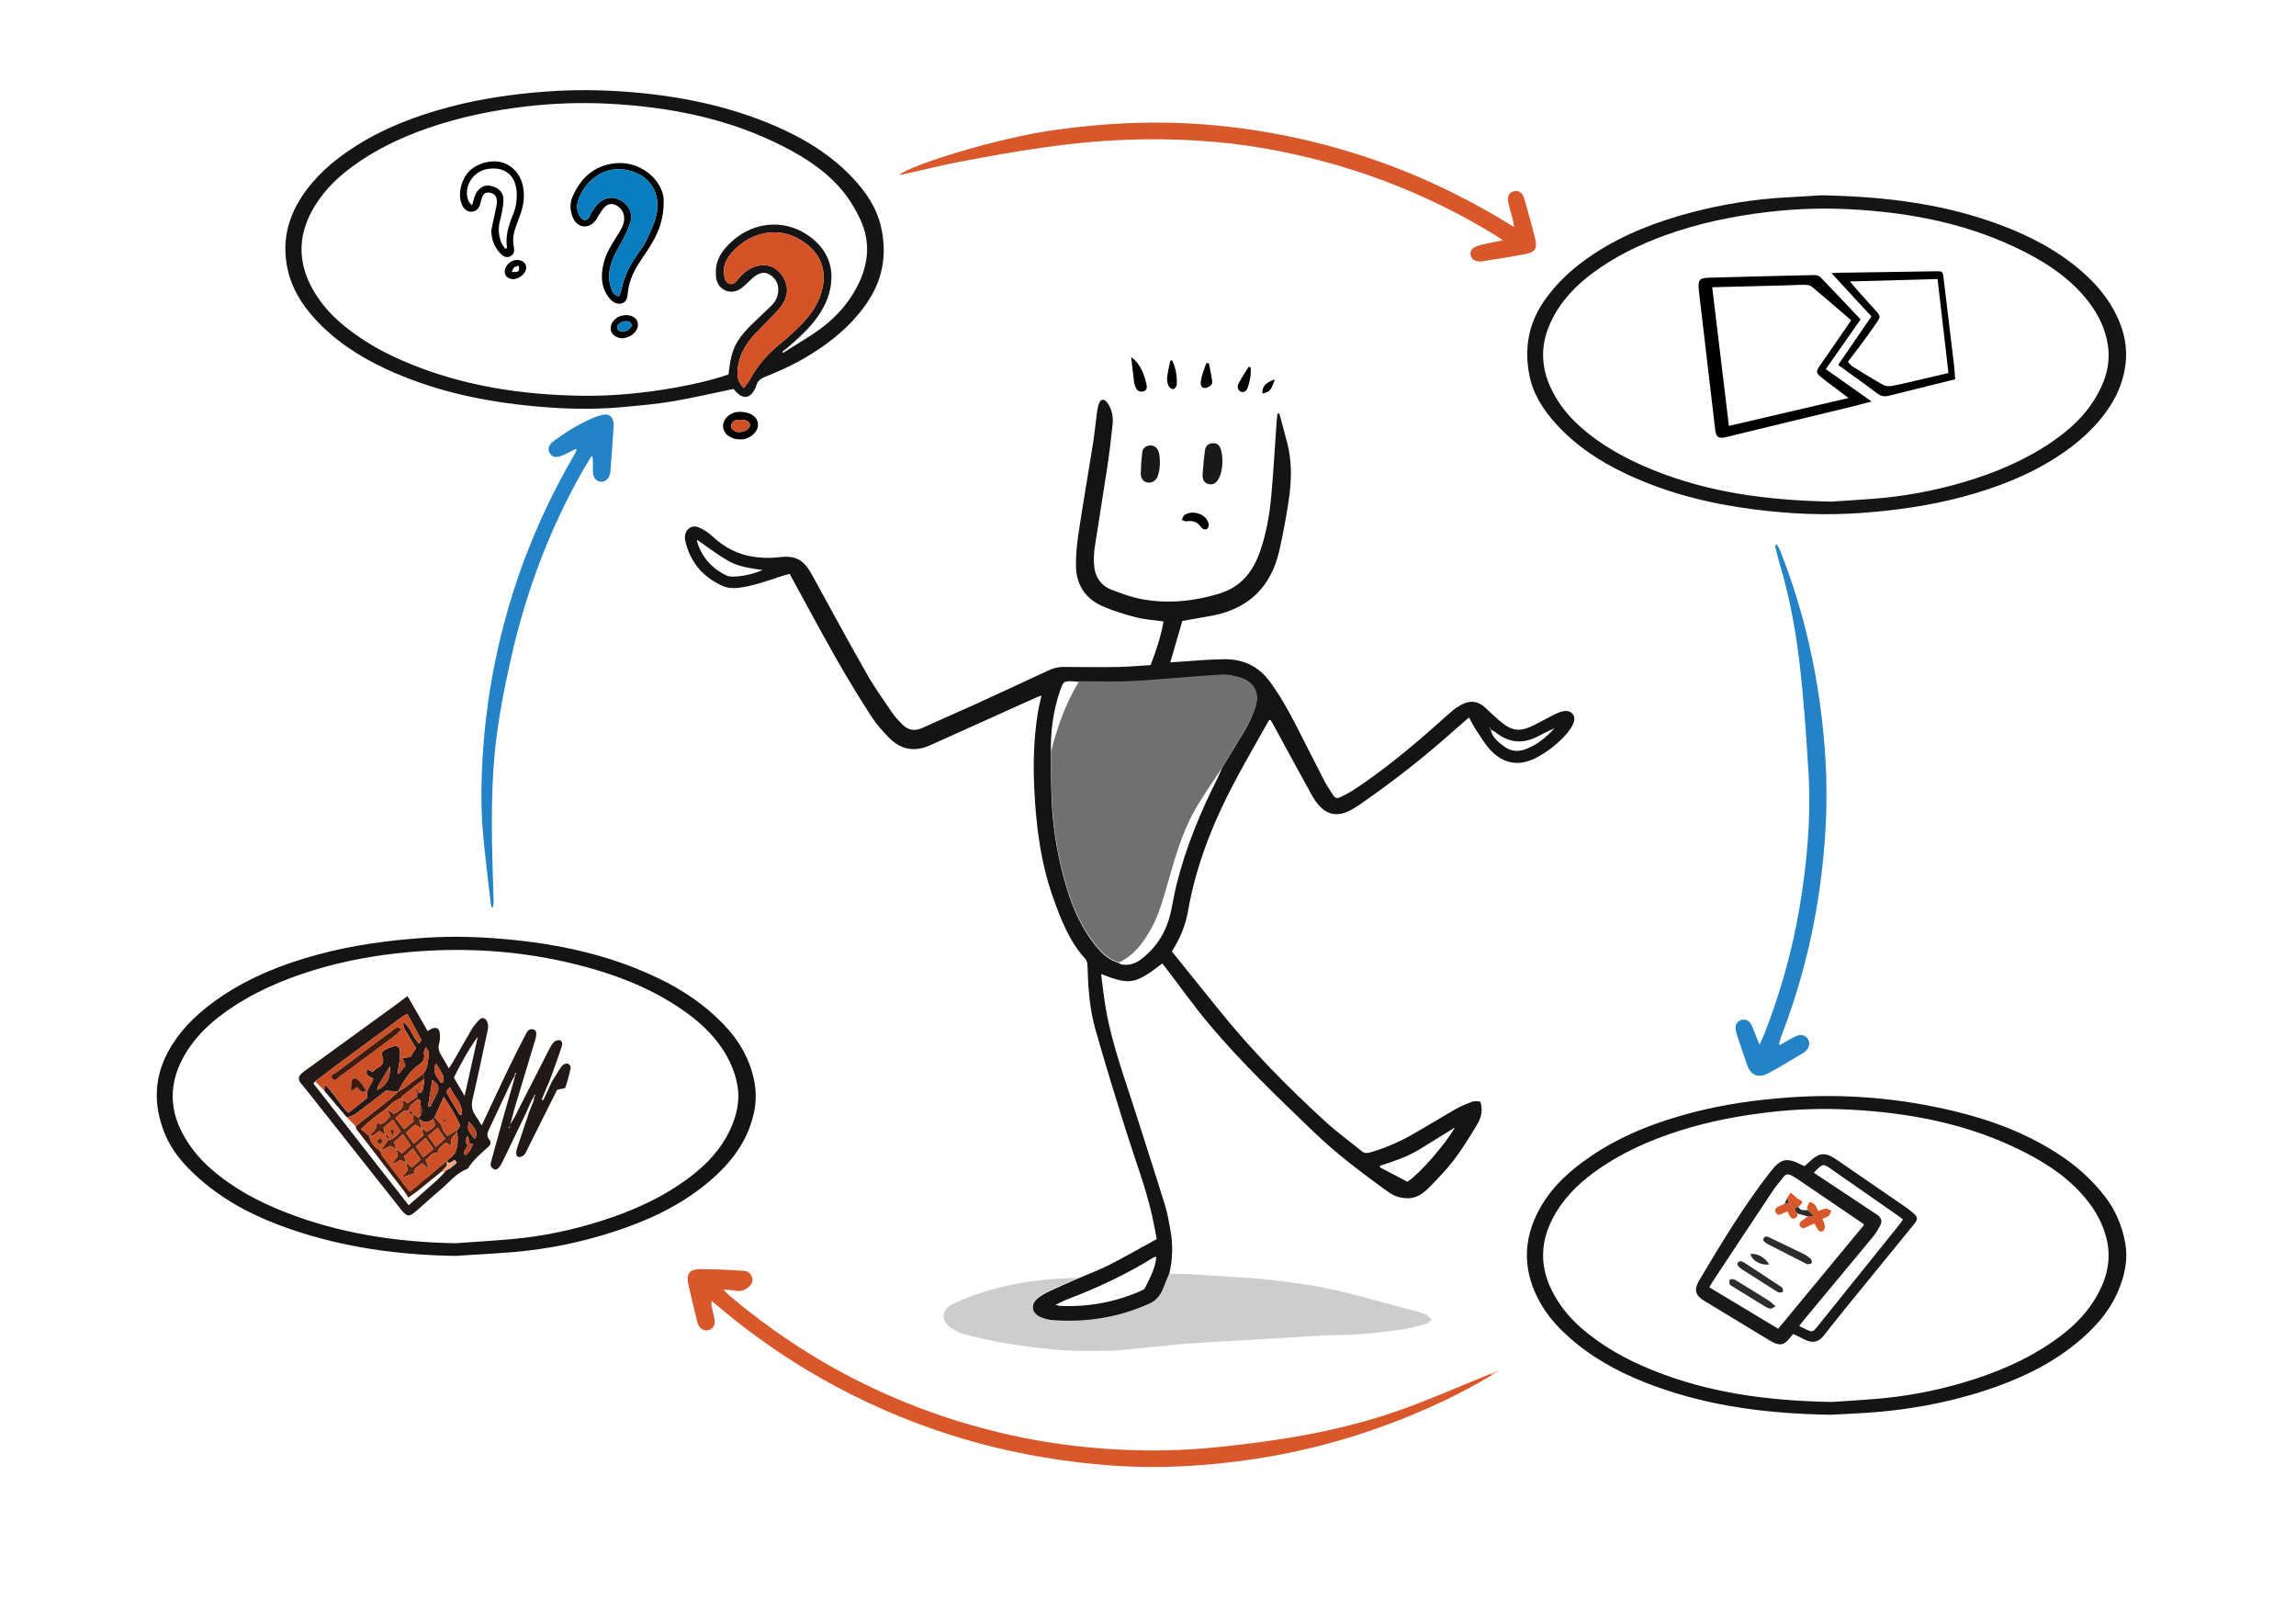 <?xml version="1.0" encoding="utf-8"?>
<svg xmlns="http://www.w3.org/2000/svg" version="1.1" width="768" height="535" viewBox="0 0 59867 41704"><svg xmlns:xlink="http://www.w3.org/1999/xlink" version="1.1" id="Ebene_1" x="-2834.162" y="0" viewBox="0 0 2200 1400" style="enable-background:new 0 0 2200 1400;" space="preserve" width="65535" height="41704">
<style type="text/css">
	.st0{fill:#141315;}
	.st1{fill:#151417;}
	.st2{fill:#CECDCC;}
	.st3{fill:#D9582B;}
	.st4{fill:#2383C6;}
	.st5{fill:#19181B;}
	.st6{fill:#EEA584;}
	.st7{fill:#717071;}
	.st8{fill:#F0EFF1;}
	.st9{fill:#D45226;}
	.st10{fill:#CF5026;}
	.st11{fill:#211918;}
	.st12{fill:#087EC0;}
	.st13{fill:#6D6D6D;}
	.st14{fill:#CD4F25;}
	.st15{fill:#552516;}
	.st16{fill:#401C0F;}
	.st17{fill:#C94E25;}
	.st18{fill:#BA4824;}
	.st19{fill:#EBE7E7;}
	.st20{fill:#2E2B2E;}
	.st21{fill:#CDCCCC;}
	.st22{fill:#121215;}
	.st23{fill:#2A85C7;}
	.st24{fill:#767677;}
	.st25{fill:#D85A2D;}
	.st26{fill:#1B191C;}
	.st27{fill:#929AA4;}
	.st28{fill:#3789C9;}
	.st29{fill:#C7C6C6;}
	.st30{fill:#0B7FC2;}
	.st31{fill:#D35226;}
	.st32{fill:#0B7BBC;}
	.st33{fill:#161A22;}
	.st34{fill:#222023;}
	.st35{fill:#087EC1;}
	.st36{fill:#D4542A;}
	.st37{fill:#18171A;}
	.st38{fill:#312F33;}
	.st39{fill:#38353A;}
	.st40{fill:#1A1A1D;}
	.st41{fill:#3E3C40;}
	.st42{fill:#8E9096;}
	.st43{fill:#0A7FC2;}
	.st44{fill:#C14B24;}
	.st45{fill:#8F381F;}
	.st46{fill:#282426;}
	.st47{fill:#302626;}
	.st48{fill:#232124;}
	.st49{fill:#030B15;}
	.st50{fill:#2684C6;}
	.st51{fill:#DA5B2F;}
	.st52{fill:#3887C7;}
	.st53{fill:#191D24;}
	.st54{fill:#077EC1;}
	.st55{fill:#121216;}
	.st56{fill:#1A181B;}
	.st57{fill:#171518;}
	.st58{fill:#242226;}
	.st59{fill:#1B1A1D;}
	.st60{fill:#1E1D1F;}
	.st61{fill:#3B393E;}
	.st62{fill:#646267;}
	.st63{fill:#292C33;}
	.st64{fill:#0C7DBF;}
	.st65{fill:#040E19;}
	.st66{fill:#4D484C;}
	.st67{fill:#524F53;}
	.st68{fill:#5B585D;}
	.st69{fill:#7E7A7F;}
	.st70{fill:#E0E0E3;}
	.st71{fill:#D15126;}
	.st72{fill:#2B292D;}
	.st73{fill:#2E2C30;}
	.st74{fill:#282629;}
	.st75{fill:#373539;}
	.st76{fill:#47464B;}
	.st77{fill:#828086;}
	.st78{fill:#D65327;}
	.st79{fill:#077EC2;}
	.st80{fill:#D55226;}
	.st81{fill:#D25126;}
	.st82{fill:#19181A;}
	.st83{fill:#252427;}
	.st84{fill:#131316;}
	.st85{fill:#1E1E21;}
	.st86{fill:#CA4E25;}
	.st87{fill:#0C0E14;}
	.st88{fill:#151416;}
	.st89{fill:#141316;}
	.st90{fill:#131214;}
	.st91{fill:#06131F;}
	.st92{fill:#087FC2;}
	.st93{fill:#161618;}
	.st94{fill:#171619;}
	.st95{fill:#1E1C1F;}
	.st96{fill:#2A1C1A;}
	.st97{fill:#352420;}
	.st98{fill:#1F1E21;}
	.st99{fill:#2C2B2F;}
	.st100{fill:#D55327;}
	.st101{fill:#D45227;}
	.st102{fill:#0A0D13;}
	.st103{fill:#131215;}
	.st104{fill:#151316;}
	.st105{fill:#398BCA;}
</style>
<g>
	<path class="st0" d="M1039.09,1118.83c8.97-3.86,18.18-7.25,26.86-11.68c13.87-7.08,27.39-14.85,41.68-22.66   c-1.38-7.07-2.51-13.67-3.97-20.2c-5.54-24.83-14.72-48.56-22.31-72.77c-9.48-30.21-18.87-60.45-27.49-90.91   c-4.89-17.3-6.22-35.31-6.72-53.29c-0.08-3.05-0.04-5.92-2.34-8.46c-13.6-15.04-20.76-33.55-27.49-52.17   c-11.19-30.99-15.24-63.27-16.84-96c-1.09-22.21-0.47-44.29,2.99-66.26c0.79-4.99,2.08-9.91,3.31-15.66   c-2.27,0.86-3.92,1.39-5.49,2.1c-30.57,13.75-61.16,27.46-91.69,41.3c-13.45,6.1-25.59,4.28-35.92-6.14   c-5.72-5.77-11.28-11.94-15.65-18.74c-10.72-16.64-21.11-33.53-30.88-50.74c-13.8-24.29-26.93-48.96-40.77-74.26   c-2.95,0.84-6.25,1.64-9.45,2.73c-11.25,3.82-22.46,7.67-34.32,9.34c-5.26,0.74-10.37,0.51-15.09-1.6   c-17-7.61-27.95-20.48-32.4-38.67c-0.38-1.56-0.59-3.25-0.43-4.84c0.61-6.38,6.02-10.16,11.96-7.69c4.2,1.75,8.32,4.35,11.64,7.47   c10.89,10.24,23.47,16.82,38.32,18.53c6.19,0.71,12.6,1.06,18.75,0.28c15.97-2.01,22.89,1.28,30.74,15.59   c15.8,28.8,31.42,57.7,47.68,86.24c6.9,12.12,15.11,23.51,22.95,35.08c2.2,3.25,5.14,6.02,7.86,8.91c5.27,5.6,11.19,6.6,18.34,3.29   c14.99-6.95,30.22-13.39,45.25-20.25c21.6-9.85,43.13-19.88,64.66-29.88c4.28-1.99,8.6-3.2,13.44-3.13   c15.63,0.22,31.28,0.33,46.91,0.08c9.54-0.15,19.06-1.05,29.08-1.64c4.87-12.5,8.96-24.99,11.36-38.17   c-8.35-1.22-16.5-1.73-24.26-3.71c-9.87-2.53-19.74-5.55-29.06-9.62c-14.75-6.43-22.91-18.4-23.33-34.48   c-0.26-9.95,0.8-20.03,2.29-29.9c3.92-26.04,8.47-51.98,12.59-77.99c1.45-9.21,2.3-18.51,3.55-27.75c0.34-2.53,0.84-5.1,1.74-7.47   c1.45-3.84,4.25-4.34,6.81-1.09c4.57,5.8,5.79,12.73,5.04,19.83c-1.32,12.52-2.82,25.02-4.69,37.47   c-3.5,23.28-7.39,46.49-10.92,69.76c-0.7,4.58-0.85,9.3-0.69,13.94c0.38,11.01,5.32,19.41,15.82,23.39   c8.67,3.29,17.54,6.54,26.61,8.17c22.63,4.06,44.9,1.79,66.98-4.86c19.11-5.76,29.68-19.04,35.94-36.9   c5.59-15.94,8.4-32.48,9.9-49.19c1.96-21.82,3.18-43.71,4.74-65.56c0.14-1.99,0.42-3.97,0.63-5.96c0.54-0.06,1.08-0.11,1.62-0.17   c2.34,8.67,4.77,17.32,7,26.03c4.24,16.57,3.72,33.36,1.23,50.03c-2.2,14.73-4.9,29.41-8.21,43.93   c-7.27,31.91-27.06,51.21-59.48,57.14c-8.45,1.55-16.93,2.98-25.43,4.47c-3.42,11.79-6.85,23.59-10.54,36.28   c2.73-0.2,5.15-0.4,7.58-0.54c13.03-0.79,26.05-2.06,39.09-2.24c16.8-0.24,30.44,5.81,40.82,20.05   c8.59,11.77,15.6,24.28,22.22,37.1c8.54,16.55,16.83,33.24,25.39,49.78c2.14,4.13,4.93,7.91,7.34,11.9   c1.62,2.68,3.74,3.37,6.49,1.92c3.7-1.95,7.53-3.71,11.01-5.99c26.03-17.03,49.91-36.81,73.15-57.4   c4.72-4.18,9.36-8.43,14.18-12.49c2.11-1.78,4.49-3.28,6.89-4.68c7.8-4.53,15.09-3.88,21.75,2.37c3.92,3.67,7.76,7.42,11.84,10.9   c11.57,9.88,18.14,10.61,31.79,3.67c5.81-2.96,11.49-6.17,17.32-9.08c2.27-1.13,4.74-2.06,7.22-2.53   c7.01-1.33,11.51,3.93,8.78,10.53c-1.4,3.38-3.59,6.59-6.02,9.35c-7.46,8.48-16.29,15.4-26.25,20.68   c-14.29,7.57-27.63,6.04-39.16-5.32c-5.38-5.3-9.24-12.18-13.54-18.51c-2.33-3.42-4.13-7.2-6.44-11.3   c-4.5,3.93-8.73,7.54-12.87,11.24c-26.13,23.34-53.64,44.92-82.47,64.82c-3.63,2.51-7.43,4.92-11.47,6.64   c-9.07,3.87-17.48,2-24.17-5.31c-2.64-2.89-4.87-6.27-6.77-9.71c-10.81-19.58-21.46-39.25-32.17-58.88   c-1.21-2.22-2.47-4.42-3.67-6.55c-0.75,0.16-1.44,0.12-1.58,0.37c-9.03,16.03-18.2,31.98-26.97,48.15   c-20.32,37.46-36.44,76.5-43.78,118.74c-2.19,12.57-6.97,24.09-14.16,35.31c13.27,16.46,26.63,32.93,39.87,49.48   c28.8,35.98,60.95,68.79,94.94,99.8c9.97,9.1,20.99,17.03,31.45,25.6c2.3,1.88,4.5,1.83,7.15,1.08   c13.29-3.76,25.83-9.34,37.78-16.14c12.55-7.14,24.82-14.79,37.38-21.92c4.61-2.62,9.61-4.68,14.61-6.45   c2.1-0.75,4.7-0.1,6.81-0.09c2.58,8.04,0.6,14.56-2.92,20.4c-6.25,10.36-12.62,20.73-19.89,30.38   c-6.29,8.35-13.66,15.94-20.98,23.45c-5.39,5.53-11.48,10.58-19.87,10.42c-3.6-0.07-7.42-0.65-10.71-2.04   c-3.81-1.61-7.26-4.18-10.64-6.64c-21.12-15.38-41.86-31.17-60.78-49.36c-31.46-30.26-63.06-60.38-91.18-93.82   c-13.64-16.22-25.93-33.57-38.83-50.4c-0.83-1.09-1.7-2.15-2.55-3.23c-23.85,18.34-28.25,19.14-53.58,9.23   c1.42,10.6,2.43,20.73,4.19,30.74c5.59,31.78,16.99,61.92,26.66,92.54c8.26,26.2,16.83,52.3,24.94,78.54   c2.26,7.31,3.58,14.95,4.94,22.51c2.34,13,1.98,25.97-1.29,38.82c-1.58,3.83-3.25,7.63-4.72,11.51   c-2.4,6.34-6.08,11.48-12.47,14.35c-27.13,12.22-55.58,16.73-85.15,14.44c-3.2-0.25-6.45-1.13-9.46-2.29   c-8.68-3.34-10.14-11.52-2.98-17.39c3.2-2.62,6.99-4.63,10.76-6.4C1022.48,1125.99,1030.81,1122.48,1039.09,1118.83z    M1399.78,638.38c-0.17-0.37-0.33-0.74-0.5-1.11c-0.15,0.28-0.29,0.57-0.44,0.85c0.35,0.04,0.71,0.08,1.06,0.12   c1.28,7.22,6.7,11.26,12.03,15.23c5.44,4.05,11.76,4.68,17.97,2.47c10.37-3.69,18.6-10.58,25.98-18.55   c-5.38,2.24-10.42,5.03-15.57,7.6c-12.77,6.36-24.72,4.9-35.9-3.88C1403.02,640,1401.34,639.28,1399.78,638.38z M1185.88,637.34   c3.23-6.14,6.25-12.52,8.23-19.14c3.48-11.63-1.42-20.85-13.04-24.63c-5.43-1.77-11.44-3.05-17.07-2.71   c-25.73,1.57-51.4,4.22-77.14,5.63c-15.75,0.86-31.58,0.18-47.38,0.2c-1.62-0.13-3.24-0.32-4.86-0.37   c-8.4-0.25-8.63-0.15-11.44,7.8c-6.28,17.71-8.43,36.05-8.22,54.74c-0.02,0.66-0.14,2.05-0.12,2.93   c0.44,13.73,0.23,27.2,0.93,40.91c1.29,25.21,5.67,49.89,12.96,74.07c5.56,18.44,13.22,35.87,25.39,50.96   c5.41,6.7,11.65,12.67,20.36,15.12c0.78,0.43,1.51,1.1,2.34,1.25c7.21,1.37,13.26-1.25,18.7-5.69   c12.52-10.22,20.54-23.28,24.18-38.97c1.89-8.15,3.11-16.45,5.12-24.56c8.18-33.1,21.17-64.37,36.52-94.72   c1.24-2.46,2.17-5.08,3.25-7.62 M1107.31,1099.96c-1.23,0.23-1.76,0.19-2.12,0.42c-24.03,14.92-49.51,26.86-75.93,36.89   c-3.04,1.16-5.92,2.75-10.25,4.79c2.61,0.57,3.49,0.9,4.37,0.94c24.62,0.98,48.25-3.32,70.78-13.35c1.22-0.54,2.72-1.34,3.24-2.42   C1101.53,1118.7,1106.43,1110.41,1107.31,1099.96z M1368.69,986.82c-11.05,6.82-21.29,13.2-31.6,19.48   c-10.51,6.4-22.14,10.25-33.85,13.9c-0.07,0.51-0.14,1.01-0.21,1.52c8.15,4.28,16.3,8.55,24.07,12.63   C1337.73,1027.42,1360.12,1001.75,1368.69,986.82z M762.76,498.88c-11.55-1.48-21.99-3.12-31.04-8.46   c-9.1-5.36-17.53-11.85-26.22-17.83c-0.08,0.33-0.37,0.83-0.26,1.21c4.08,13.68,12.76,23.48,25.48,29.73   c1.62,0.79,3.62,1.16,5.43,1.14C745.01,504.58,753.51,502.73,762.76,498.88z"/>
	<path class="st1" d="M737.21,340.4c-18.35,3.79-35.77,7.9-53.38,10.87c-14.22,2.39-28.64,3.64-43.02,4.98   c-28.68,2.69-57.35,1.59-85.92-1.48c-42.33-4.54-83.46-13.92-122.26-32.01c-23.45-10.93-44.78-24.88-62.28-44.2   c-11.12-12.28-19.66-26.03-23.33-42.36c-5.19-23.06-0.68-44.38,12.23-64.02c11.6-17.66,27.17-31.23,44.69-42.69   c26.17-17.12,55.01-28.08,85.05-35.99c27.3-7.2,55.14-11.16,83.33-13.31c25.69-1.97,51.28-1.63,76.87,0.57   c46.22,3.98,91.07,13.64,133.3,33.48c22.1,10.39,42.26,23.62,59.1,41.54c11.5,12.24,20.82,25.88,24.64,42.41   c5.2,22.49,2.31,43.97-10.18,63.77c-11.54,18.29-27.28,32.34-45.09,44.24c-14.18,9.47-29.37,17.02-45.21,23.23   c-4.16,1.63-7.49,3.47-8.6,8.1c-0.32,1.34-1.01,2.61-1.69,3.83c-3.91,7.06-9.56,7.94-15.31,2.37   C738.98,342.61,738,341.31,737.21,340.4z M783.93,304.78c-1.35,1.02-2.69,2.04-4.04,3.05c0.25,0.34,0.51,0.67,0.76,1.01   c1.5-0.96,3-1.91,4.5-2.87c9.58-6.16,19.54-11.79,28.64-18.58c14.37-10.72,25.94-24.03,33.55-40.51   c8.25-17.88,9.34-36.01,1.17-54.06c-3.43-7.57-7.64-14.97-12.61-21.62c-14.27-19.11-33.68-32.03-54.56-42.76   c-48.32-24.84-100.38-34.97-154.08-37.7c-23.51-1.19-47.05-0.38-70.54,2.29c-29.49,3.36-58.37,9.22-86.41,18.88   c-23.86,8.21-46.51,18.97-66.94,34c-15.03,11.05-27.8,24.13-36.33,40.93c-10.66,21.01-10.62,42.06,0.09,63.04   c6.11,11.97,14.41,22.27,24.45,31.18c18.69,16.6,40.28,28.38,63.28,37.71c47.48,19.26,97.24,26.7,148.11,27.6   c27.79,0.49,55.41-2.21,82.78-7.05c15.98-2.83,31.82-6.38,47.09-11.59c1.89-18.1,4.67-26.19,13.75-36.84   c4.52-5.3,9.83-9.93,14.82-14.82c3.16-3.1,6.48-6.04,9.57-9.2c3.2-3.28,5.01-7.35,5.35-11.88c0.47-6.35-2.09-11.37-7.57-14.7   c-5.32-3.23-9.87-0.84-14.1,2.4c-2.02,1.55-3.68,3.57-5.59,5.26c-2.09,1.85-4.11,3.86-6.48,5.28c-8.2,4.91-18.07,0.78-20.29-8.49   c-0.59-2.45-0.62-5.09-0.56-7.63c0.28-10.84,6.11-18.58,13.8-25.62c21.09-19.3,51.11-20.12,72.45-1.18   c10.02,8.9,15.47,20.26,14.88,34.04c-0.52,12.03-4.94,22.62-11.73,32.39C803.62,287.61,793.79,296.2,783.93,304.78z M746.17,339.62   c2.24-3.08,4.25-5.27,5.6-7.8c6.46-12.15,15.43-22.06,26.03-30.73c6.49-5.31,12.76-10.94,18.6-16.94   c9.05-9.29,16.31-19.81,18.85-32.9c3-15.46-1.89-28.13-14.22-37.69c-23.2-17.99-49.48-9.82-64.25,6.39   c-4.76,5.22-8.73,10.99-7.89,18.72c0.41,3.74,0.32,7.94,4.44,9.53c4.13,1.59,6.31-2.03,8.52-4.64c3.99-4.74,8.58-8.49,14.61-10.35   c9.09-2.8,17.23-0.21,22.87,7.41c6.33,8.54,6.38,18.4-0.74,27.81c-4.05,5.35-9.14,9.92-13.78,14.82c-4,4.23-8.3,8.21-12.01,12.68   c-6.51,7.86-10.91,16.81-11.96,27.11C740.28,328.66,740.62,334.16,746.17,339.62z"/>
	<path class="st2" d="M1039.28,1118.25c-8.27,3.65-16.61,7.16-24.79,11.01c-3.77,1.77-7.56,3.78-10.76,6.4   c-7.16,5.87-5.7,14.05,2.98,17.39c3.01,1.16,6.26,2.04,9.46,2.29c29.57,2.29,58.02-2.22,85.15-14.44   c6.38-2.88,10.07-8.02,12.47-14.35c1.47-3.88,3.14-7.68,4.72-11.51c5.83,0.01,11.68-0.22,17.49,0.09   c13.21,0.72,26.41,1.71,39.61,2.58c7.88,0.52,15.79,0.79,23.64,1.63c12.68,1.37,25.36,2.84,37.96,4.75   c33.16,5.02,65.06,15.31,97.45,23.55c3.15,0.8,6.31,1.8,9.21,3.22c1.69,0.82,2.89,2.66,4.31,4.04c-1.47,1.26-2.75,3.21-4.43,3.66   c-7.6,2.04-15.24,4.24-23.01,5.31c-17.48,2.39-34.99,4.36-52.71,4.59c-16.94,0.22-33.87,1.69-50.81,2.63   c-16.7,0.93-33.4,1.82-50.1,2.83c-13.91,0.84-27.82,1.61-41.7,2.83c-17.56,1.54-35.05,3.85-52.62,5.14   c-10.91,0.8-21.91,0.34-32.87,0.38c-15.6,0.06-31.01-2.01-46.46-3.91c-17.79-2.19-35.31-5.55-52.58-10.18   c-4.62-1.24-9.26-3.25-13.23-5.89c-9.2-6.11-8.73-16.19,1.4-20.94c10.27-4.81,21-8.9,31.9-12.04c19.2-5.54,38.92-8.77,58.9-10.12   C1026.33,1118.75,1032.81,1118.56,1039.28,1118.25z"/>
	<path class="st1" d="M1697.08,1238.22c-55.07-0.88-105.18-7.43-153.45-25.01c-25.09-9.14-48.75-20.96-69.49-38.03   c-11.59-9.54-22.09-20.14-29.76-33.16c-16.54-28.06-17.05-56.56-1.07-84.93c10.88-19.32,27.17-33.6,45.35-45.82   c26.77-17.99,56.46-29.28,87.43-37.43c27.32-7.19,55.16-11.11,83.35-13.22c49.25-3.69,97.81,0.31,145.76,11.77   c32.53,7.77,63.59,19.38,91.79,37.76c15.35,10,28.92,21.97,40.22,36.49c9.67,12.42,15.66,26.58,18.29,41.83   c2.38,13.78-0.47,27.34-5.78,40.28c-8.12,19.78-22.14,34.88-38.52,48.02c-23.38,18.76-50.18,31.02-78.44,40.26   c-34.7,11.34-70.4,17.53-106.8,19.73C1715.02,1237.42,1704.07,1237.87,1697.08,1238.22z M1698.37,1227.03   c8.93-0.6,23.36-1.43,37.76-2.57c26.31-2.09,52.14-6.9,77.45-14.34c28.27-8.31,55.18-19.65,79.47-36.62   c13.88-9.7,26.19-21,35.22-35.5c10.34-16.61,15.6-34.31,10.75-53.93c-2.95-11.92-8.51-22.6-16.03-32.3   c-14.76-19.03-34.12-32.24-55.23-43.07c-48.12-24.7-99.96-34.76-153.41-37.53c-23.51-1.22-47.05-0.47-70.54,2.26   c-26.2,3.04-51.96,7.9-77.13,15.77c-27.25,8.52-53.1,20.01-76.28,36.93c-15.06,10.99-27.85,24.05-36.44,40.83   c-10.87,21.23-10.84,42.45,0.09,63.64c6.16,11.95,14.49,22.21,24.54,31.11c18.53,16.42,39.91,28.12,62.69,37.37   C1589.86,1218.79,1640.79,1225.98,1698.37,1227.03z"/>
	<path class="st1" d="M1689.48,170.92c57.47,1.1,109.89,7.82,160.1,27.27c23.15,8.97,44.95,20.35,64.14,36.28   c11.18,9.28,21.24,19.64,28.88,32.1c9.75,15.9,15.26,33.13,13.1,51.83c-1.5,12.99-6.07,25.27-13.23,36.45   c-11.94,18.64-28.08,32.92-46.45,44.83c-25.43,16.49-53.39,27.24-82.52,35.06c-29.09,7.81-58.74,11.99-88.77,14.18   c-31.8,2.33-63.44,0.9-94.95-3.16c-38.23-4.94-75.38-14.2-110.47-30.63c-23.43-10.97-44.78-24.9-62.26-44.24   c-11.11-12.29-19.95-25.99-23.21-42.4c-4.54-22.86-1.03-44.43,12.22-64.08c11.81-17.52,27.26-31.17,44.79-42.61   c26.18-17.1,55.04-28.03,85.08-35.94c27.31-7.19,55.11-11.63,83.35-13.14C1670.7,172.1,1682.1,171.36,1689.48,170.92z M1698,439.03   c9.18-0.62,23.61-1.45,38.01-2.58c26.31-2.08,52.14-6.9,77.45-14.32c28.27-8.29,55.19-19.63,79.49-36.58   c13.89-9.69,26.19-20.99,35.26-35.47c9.02-14.39,14.41-29.85,12.11-47.05c-1.95-14.63-8.26-27.54-17.26-39.18   c-14.73-19.06-34.09-32.28-55.19-43.12c-48.12-24.71-99.95-34.79-153.4-37.58c-23.74-1.24-47.52-0.46-71.23,2.31   c-31.33,3.66-61.96,10.01-91.62,20.86c-21.96,8.03-42.8,18.21-61.68,32.13c-15.6,11.5-28.71,25.15-37.14,42.89   c-9.29,19.56-9.29,39.07-0.03,58.61c6.18,13.04,14.97,24.11,25.72,33.64c18.7,16.58,40.31,28.31,63.32,37.64   C1590.21,430.84,1640.92,437.89,1698,439.03z"/>
	<path class="st0" d="M493.77,1099.2c-49.34-0.73-97.58-7.3-144.31-23.36c-27.02-9.28-52.52-21.59-74.74-39.89   c-14.72-12.13-27.93-25.77-35.28-43.62c-10.64-25.84-9.57-51.37,5.04-75.71c11.28-18.78,27.23-32.98,45.25-44.99   c25.83-17.22,54.38-28.32,84.18-36.33c30.21-8.12,61.02-12.28,92.23-14.46c26.67-1.86,53.18-0.8,79.62,1.94   c44.45,4.61,87.56,14.66,127.94,34.54c20.22,9.95,38.6,22.46,54.36,38.74c14.32,14.8,24.19,31.98,27.68,52.28   c2.41,14.04-0.08,27.82-5.46,41.01c-8.08,19.79-22.08,34.92-38.45,48.06c-24.13,19.36-51.85,31.8-81.07,41.16   c-27.58,8.83-55.83,14.63-84.69,17.13C528.66,1097.2,511.2,1098.05,493.77,1099.2z M493.56,1088.14   c16.96-1.23,33.94-2.21,50.87-3.75c26.02-2.38,51.48-7.77,76.39-15.61c28.37-8.93,55.21-21.03,79.01-39.18   c14.27-10.88,26.28-23.75,34.06-40.13c6.23-13.12,9.41-26.78,6.38-41.35c-2.31-11.08-6.77-21.25-13.13-30.61   c-8.22-12.1-18.62-22.05-30.4-30.62c-25.34-18.46-53.69-30.62-83.64-39.16c-52.36-14.92-105.7-19.28-159.89-14.43   c-28.39,2.54-56.28,7.49-83.54,15.83c-27.99,8.57-54.53,20.16-78.37,37.42c-15.12,10.94-27.99,23.95-36.64,40.67   c-10.79,20.85-11.3,41.86-0.65,63c6.39,12.67,15.1,23.47,25.74,32.78c18.99,16.61,40.83,28.41,64.13,37.6   C391.94,1079.57,442.06,1087.15,493.56,1088.14z"/>
	<path class="st3" d="M1401.08,1203.48c-28.83,17.35-59.26,31.34-90.74,43.12c-37.87,14.16-76.81,24.27-116.77,30.33   c-41.16,6.24-82.53,8.75-124.13,5.83c-80.46-5.65-156.95-25.94-229.07-62.24c-41.83-21.06-80.62-46.72-116.38-76.97   c-1.75-1.48-3.53-2.93-5.94-4.94c-0.76,4.27,0.76,7.41,1.38,10.64c0.48,2.5,1.28,5,1.34,7.52c0.1,3.72-2.13,6.45-5.32,7.33   c-3.48,0.95-6.92-0.52-8.79-4.03c-0.75-1.41-1.17-3.03-1.55-4.61c-2.52-10.42-5.09-20.82-7.44-31.28c-2-8.92,0.83-13.3,9.94-13.39   c12.79-0.12,25.6,0.78,38.39,1.43c3.84,0.2,6.53,2.44,7.51,6.26c1.04,4.03-1.21,6.63-4.18,8.83c-2.95,2.18-6.12,3.09-9.86,2.4   c-3.18-0.59-6.45-0.68-11.27-1.15c2.41,2.43,3.68,3.93,5.17,5.19c69.2,58.41,147.74,98.48,235.79,119.84   c30.4,7.38,61.2,12.04,92.43,14.3c25.19,1.82,50.38,2.13,75.51,0.62c21.14-1.27,42.25-3.81,63.26-6.63   c40.04-5.39,79.59-13.58,117.76-26.83c26.39-9.16,51.97-20.62,77.91-31.06c1.3-0.52,2.55-1.14,3.83-1.71   C1400.27,1202.69,1400.67,1203.08,1401.08,1203.48z"/>
	<path class="st3" d="M1410.6,210.31c-2.88-1.94-4.69-3.27-6.59-4.44c-62.29-38.17-129.56-63.23-201.43-75.88   c-40.56-7.14-81.52-9.15-122.65-7.59c-48.85,1.85-96.88,10.06-144.75,19.22c-15.1,2.89-30.03,6.63-45.05,9.96   c-2.46,0.54-4.94,0.97-8.16,1.59c13.06-10.1,88.23-32.5,134.46-39.14c46.39-6.67,92.78-8.74,139.48-4.57   c46.86,4.18,92.57,13.73,137.15,28.71c44.33,14.89,86.25,34.94,127.3,60.52c-0.57-3.4-0.76-5.31-1.22-7.16   c-1.25-4.97-2.89-9.85-3.84-14.87c-0.97-5.15,1.08-8.41,5.08-9.28c4.07-0.88,7.42,1.1,8.83,5.98c3.42,11.86,6.8,23.74,9.71,35.74   c1.99,8.23-0.01,11.57-8.07,13.16c-12.79,2.53-25.71,4.42-38.58,6.5c-1.35,0.22-2.83,0.15-4.17-0.13   c-2.96-0.62-5.13-2.32-5.67-5.44c-0.55-3.15,0.91-5.58,3.61-6.91c2.26-1.12,4.78-1.82,7.26-2.39   C1398.62,212.66,1404,211.65,1410.6,210.31z"/>
	<path class="st4" d="M1654.08,914.1c3.64-2.06,7.23-4.23,10.95-6.15c1.83-0.94,3.87-1.91,5.87-2.02c5.91-0.33,9.78,5.98,6.94,11.22   c-0.85,1.57-2.25,3.09-3.78,4c-10.39,6.24-20.68,12.68-31.39,18.32c-8.57,4.51-15.02,1.6-18.23-7.35   c-3.07-8.55-5.9-17.19-8.77-25.81c-0.59-1.76-1.12-3.58-1.29-5.41c-0.39-4.21,1.54-7.25,4.95-8.19c3.49-0.97,6.77,0.39,8.75,4.05   c1.32,2.44,2.14,5.16,3.19,7.74c1.1,2.71,2.22,5.41,4.03,9.83c1.91-4.26,3.21-6.85,4.26-9.53c13.94-35.69,24.28-72.41,30.69-110.18   c6.76-39.83,10.3-79.95,7.78-120.34c-2-32.06-4.1-64.18-7.97-96.05c-3.5-28.87-8.91-57.55-17.34-85.52   c-1.52-5.06-2.62-10.25-3.91-15.37c0.56-0.24,1.12-0.48,1.68-0.73c0.89,1.61,1.97,3.15,2.65,4.86   c10.6,26.68,19.07,54.03,25.47,82.02c7.65,33.45,12.39,67.28,14.42,101.56c2.29,38.57,0.04,76.82-5.45,114.97   c-6.3,43.76-17.5,86.23-33.44,127.47c-0.67,1.72-1.03,3.56-1.54,5.34c-0.07,0.58-0.14,1.16-0.21,1.74   C1652.95,914.41,1653.51,914.25,1654.08,914.1z"/>
	<path class="st4" d="M598.28,393.31c-3.11,1.57-6.18,3.23-9.35,4.66c-1.88,0.85-3.87,1.61-5.89,1.92   c-2.72,0.41-5.08-0.66-6.58-3.07c-1.67-2.67-1.44-5.43,0.36-7.86c1.08-1.46,2.56-2.7,4.05-3.78c10.78-7.84,22.17-14.67,34.46-19.89   c2.34-0.99,4.84-1.69,7.34-2.22c4.92-1.06,8.27,0.96,9.29,5.8c0.47,2.23,0.32,4.64,0.17,6.94c-0.78,11.62-1.63,23.23-2.51,34.85   c-0.14,1.84-0.34,3.74-0.93,5.47c-1.18,3.46-4.2,5.6-7.3,5.52c-3.05-0.07-6.32-2.38-6.88-5.96c-0.63-4.09-0.33-8.33-0.42-12.5   c-0.03-1.29,0-2.58-0.97-4.22c-2.39,3.91-4.89,7.75-7.16,11.73c-29.65,51.78-50.28,106.95-63.44,165.13   c-6.34,28.02-11.8,56.15-14.47,84.7c-1.82,19.46-2.32,39.09-2.39,58.65c-0.08,22.84,0.95,45.69,1.48,68.53   c0.05,2.31,0.01,4.63-0.92,7.23c-0.47-1.04-1.25-2.05-1.37-3.13c-2.44-21.29-5.19-42.55-7.04-63.88   c-1.15-13.21-1.44-26.54-1.21-39.81c1.04-58.15,10.3-115.01,27.92-170.47c13.47-42.39,31.61-82.69,54.13-121.04   c0.35-0.59,0.51-1.29,0.76-1.94c0.18-0.57,0.35-1.14,0.53-1.71C599.39,393.06,598.83,393.18,598.28,393.31z"/>
	<path class="st5" d="M1165.15,404.92c-0.29,5.03-0.84,9.06-2.81,13.16c-2.71,5.23-5.51,6.61-9.68,5.49   c-3.48-0.94-5.2-3.75-4.84-8.88c0.47-6.7,1.14-13.4,1.95-20.07c0.49-4.06,2.75-6.28,6.04-6.61c3.64-0.37,6.23,0.36,7.87,5.01   C1165.05,396.98,1165.15,401.14,1165.15,404.92z"/>
	<path class="st5" d="M1110.38,406.56c-0.19,4.26-0.87,7.55-2.23,11.23c-2.03,3.58-5.33,5.14-8.8,4.48   c-3.33-0.64-5.73-3.43-5.66-7.7c0.11-6.23,0.54-12.48,1.26-18.68c0.43-3.7,3.2-5.81,6.61-6c3.58-0.19,6.01,1.38,7.65,5.16   C1110.28,398.14,1110.47,402.11,1110.38,406.56z"/>
	<path d="M743.11,384.57c-8.67,0.03-14.96-4.94-15.06-11.67c-0.1-6.67,6.97-12.71,14.98-12.48c2.73,0.08,5.61,0.51,8.14,1.51   c8.48,3.33,9.95,12.31,3.15,18.39C751.07,383.21,747.24,384.73,743.11,384.57z M742.92,367.35c-2.58-0.06-5.91,0.25-7.5,3.66   c-0.55,1.17-0.35,3.44,0.47,4.36c2.26,2.54,5.36,3.29,8.79,2.53c4.35-0.96,7.22-3.63,6.84-6.49   C751.18,368.86,748.35,367.4,742.92,367.35z"/>
	<path d="M1085.26,312.4c8.35,6.44,11.56,15.27,13.53,24.67c0.51,2.41-0.07,4.78-2.95,5.51c-2.49,0.63-4.78-0.04-6.02-2.36   c-0.97-1.81-1.72-3.86-2-5.88C1086.84,327.04,1086.1,319.72,1085.26,312.4z"/>
	<path d="M1153.23,458.8c-0.08,4.07-2.56,5.55-5.21,3.94c-0.77-0.47-1.48-1.15-2-1.89c-3.07-4.3-7.21-5.37-12.25-4.58   c-1.29,0.2-2.76-0.8-4.15-1.25c0.78-1.48,1.18-3.54,2.4-4.33c5.95-3.86,15.15-1.96,19.38,3.87   C1152.46,456,1152.86,457.9,1153.23,458.8z"/>
	<path d="M1121.12,315.45c3.33,6.7,4.43,13.92,4.06,21.33c-0.07,1.4-1.88,3.66-3.09,3.8c-1.28,0.15-3.47-1.45-4.07-2.82   c-0.98-2.24-1.56-4.96-1.29-7.36c0.57-4.97,1.82-9.86,2.79-14.79C1120.05,315.56,1120.58,315.5,1121.12,315.45z"/>
	<path d="M1153.38,317.96c0.94,5.12,2,10.22,2.78,15.37c0.46,3.03-1.57,4.71-4.1,5.72c-3.58,1.44-6.12-0.21-5.89-4.05   c0.37-6.07,2.94-11.5,4.84-17.11C1151.8,317.91,1152.59,317.94,1153.38,317.96z"/>
	<path d="M1189.79,321.6c0.63,5.96-0.58,11.74-2.39,17.39c-1.11,3.46-3.76,4.86-6.15,3.81c-2.35-1.04-3.57-4.16-1.97-7.18   c2.66-5.03,5.85-9.77,8.82-14.64C1188.66,321.18,1189.22,321.39,1189.79,321.6z"/>
	<path d="M1211.05,332.04c-3.38,9.8-4.44,10.96-10.92,12.43C1199.75,338.45,1202.62,335.02,1211.05,332.04z"/>
	<path class="st6" d="M1408.37,1199c-2.43,1.49-4.86,2.99-7.3,4.48c-0.4-0.4-0.81-0.79-1.21-1.19c2.87-1.07,5.73-2.14,8.6-3.21   L1408.37,1199z"/>
	<path class="st6" d="M1408.46,1199.09c0.21-0.24,0.42-0.48,0.63-0.71c-0.04,0.14-0.04,0.33-0.13,0.39   c-0.17,0.12-0.39,0.16-0.59,0.23C1408.37,1199,1408.46,1199.09,1408.46,1199.09z"/>
	<path class="st7" d="M1164.78,672.05c-7.96,12.28-16.54,24.21-23.75,36.92c-11.46,20.21-17.54,42.57-23.97,64.74   c-3.7,12.75-7.1,25.62-13.42,37.43c-6.92,12.92-15.24,24.58-28.95,31.22c-8.71-2.44-14.95-8.41-20.36-15.12   c-12.17-15.09-19.82-32.51-25.39-50.96c-7.29-24.18-11.67-48.86-12.96-74.07c-0.7-13.72-0.58-26.03-1.03-39.75   c-0.03-0.88,0.32-4.47,0.24-4.65c5.41-21.81,12.75-42.29,24.49-61.61c15.8-0.01,31.63,0.66,47.38-0.2   c25.74-1.41,51.41-4.06,77.14-5.63c5.63-0.34,11.64,0.94,17.07,2.71c11.62,3.78,16.52,12.99,13.04,24.63   c-1.98,6.61-5,13-8.23,19.14"/>
	<path class="st8" d="M1400.1,637.65c-0.35-0.04-0.71-0.08-1.06-0.12c0.15-0.28,0.29-0.57,0.44-0.85c0.17,0.37,0.33,0.74,0.5,1.11   C1399.98,637.8,1400.1,637.65,1400.1,637.65z"/>
	<path class="st9" d="M746.17,339.62c-5.55-5.46-5.89-10.96-5.32-16.59c1.05-10.3,5.44-19.25,11.96-27.11   c3.71-4.47,8-8.45,12.01-12.68c4.64-4.9,9.73-9.47,13.78-14.82c7.12-9.41,7.07-19.27,0.74-27.81c-5.65-7.62-13.79-10.21-22.87-7.41   c-6.03,1.86-10.62,5.61-14.61,10.35c-2.2,2.62-4.39,6.23-8.52,4.64c-4.11-1.58-4.03-5.78-4.44-9.53   c-0.84-7.73,3.14-13.5,7.89-18.72c14.77-16.21,41.05-24.39,64.25-6.39c12.33,9.56,17.22,22.24,14.22,37.69   c-2.54,13.09-9.79,23.6-18.85,32.9c-5.84,6-12.12,11.64-18.6,16.94c-10.6,8.67-19.58,18.58-26.03,30.73   C750.42,334.35,748.41,336.54,746.17,339.62z"/>
	<path class="st10" d="M742.92,367.35c5.43,0.04,8.25,1.5,8.6,4.06c0.39,2.86-2.49,5.53-6.84,6.49c-3.43,0.76-6.53,0-8.79-2.53   c-0.82-0.91-1.02-3.18-0.47-4.36C737.01,367.6,740.35,367.29,742.92,367.35z"/>
	<path d="M676.13,176.48c-0.23,15.3-4,25.05-9.16,34.26c-3.3,5.88-7.09,11.5-10.88,17.09c-5.83,8.6-10.31,17.64-11.39,28.19   c-0.39,3.8-0.61,8.37-5.53,9.55c-5.04,1.21-8.54-1.82-11.29-5.44c-6.76-8.92-6.86-19-4.46-29.36c1.92-8.31,6.23-15.5,10.74-22.6   c2.12-3.34,4.31-6.68,5.92-10.27c3.04-6.8,1.13-14.04-4.19-17.45c-4.4-2.82-8.34-2.53-11.96,1.25c-1.59,1.65-2.73,3.75-4,5.68   c-1.28,1.94-2.29,4.09-3.74,5.89c-6.08,7.55-15.79,6.23-19.54-2.75c-2.41-5.76-3.05-11.9-0.6-17.74   c6.88-16.33,18.39-27.51,36.57-29.78c10.21-1.28,20,1.27,28.5,7.27C671.66,157.71,676.31,168.21,676.13,176.48z M636.8,259.51   c0.8-2.11,1.91-4.17,2.34-6.35c2.25-11.44,7.53-21.43,14.18-30.84c2.95-4.18,5.99-8.41,8.13-13.02c3.21-6.92,6.56-13.99,8.27-21.37   c3.52-15.23-3.07-29.59-15.53-35.58c-26.64-12.8-47.89,5.51-53.29,24.16c-1.3,4.49-0.55,8.79,1.85,12.75   c2.68,4.41,5.81,4.49,8.48,0.22c0.85-1.37,1.19-3.09,2.11-4.39c1.87-2.64,3.65-5.47,6.05-7.57c6.05-5.3,13.1-5.87,19.33-2.08   c7,4.25,10.44,11.25,8.24,18.99c-1.5,5.29-4.17,10.29-6.61,15.27c-2.66,5.43-6.06,10.51-8.4,16.06c-3.5,8.29-5.08,16.99-2.07,25.87   C630.98,254.91,632.2,258.29,636.8,259.51z"/>
	<path d="M525.18,201.57c1.06-4.99,2.16-9.98,3.17-14.98c0.69-3.41,1.67-6.83,1.76-10.27c0.12-4.49-2.5-7.16-6.52-7.7   c-3.94-0.53-5.7,0.95-7.07,5.91c-0.56,2.01-0.87,4.15-1.75,6.01c-2.74,5.74-9.9,6.44-13.72,1.34c-1.09-1.46-1.86-3.26-2.39-5.02   c-2.88-9.55,1.51-22.97,9.42-29.01c5.97-4.56,12.86-6.64,20.25-6.61c11.73,0.05,21.78,9.03,24.44,21.2   c1.8,8.23,0.88,16.23-1.78,24.1c-1.27,3.75-2.62,7.47-4.03,11.17c-2.3,5.99-3.47,12.05-2.05,18.47c0.76,3.44,0.15,6.74-3.43,8.29   c-3.54,1.53-6.33-0.42-8.64-2.95C527.71,215.91,525.25,209.31,525.18,201.57z M508.36,179.85c1-3.51,1.5-5.51,2.13-7.47   c2.19-6.85,7.54-10.82,13.24-9.88c7.92,1.31,12.47,5.89,12.05,13.62c-0.32,5.96-1.67,11.92-3.16,17.73   c-1.57,6.14-0.94,12.02,1.02,17.8c0.73,2.15,2.45,3.97,3.72,5.94c0.55-0.15,1.09-0.3,1.64-0.45c-1.72-10.37,1.28-19.79,5.1-29.02   c2.53-6.11,3.58-12.42,3.35-19.04c-0.53-15.36-10.14-23.52-25.26-21.25c-13.29,2-21.83,16-17.02,28.05   C505.61,176.98,506.7,177.83,508.36,179.85z"/>
	<path d="M640.29,296.09c-5.23-0.1-9.22-2.82-10.33-6.59c-1.2-4.1,1.05-8.81,5.61-11.64c0.77-0.48,1.61-0.9,2.48-1.19   c7.06-2.3,13.71,0.08,15.22,5.43c1.47,5.21-2.88,11.28-9.57,13.27C642.38,295.75,641,295.94,640.29,296.09z M648.55,284.85   c-1.05-1.41-1.51-2.54-2.36-3.09c-2.91-1.91-9.57,0.3-10.57,3.66c-0.36,1.22,0.36,3.93,0.99,4.07c2.29,0.49,4.97,0.77,7.07-0.01   C645.54,288.79,646.83,286.57,648.55,284.85z"/>
	<path d="M545.25,244.33c-6.78,0.22-10.09-4.86-7.39-10.33c2.22-4.48,6.59-6.94,11.39-6.41c5.28,0.58,8.12,5.6,5.52,10.18   C552.58,241.64,548.9,243.56,545.25,244.33z M543.1,238.07c6.5,0.12,6.91-0.3,6.13-5.54C544.82,233.7,544.82,233.7,543.1,238.07z"/>
	<path class="st5" d="M1664.76,1167.5c-1.5,1.79-2.93,3.58-4.46,5.28c-3.65,4.07-6.75,4.78-11.86,2.68   c-1.5-0.61-2.94-1.41-4.32-2.25c-19.14-11.57-38.27-23.15-57.38-34.76c-7.55-4.59-9.07-9.73-4.45-17.5   c19.42-32.64,38.97-65.2,62.4-95.21c9.33-11.95,14.27-13.03,28-5.94c0.61,0.32,1.28,0.53,2.08,0.86c2.19-1.99,4.34-4.07,6.61-5.99   c6.56-5.57,11.64-5.88,19.05-1.18c2.95,1.87,5.81,3.89,8.69,5.86c18.05,12.4,36.11,24.8,54.14,37.24c2.3,1.59,4.5,3.33,6.61,5.16   c3.99,3.46,4.15,5.4,0.92,9.37c-20.31,24.94-40.66,49.86-60.95,74.82c-6.17,7.6-12.22,15.3-18.28,22.99   c-4.41,5.59-9.52,6.92-15.92,3.92C1672.12,1171.2,1668.63,1169.41,1664.76,1167.5z M1651.6,1162.96   c25.34-30.64,50.25-60.74,75.16-90.85c-0.3-0.41-0.5-0.89-0.86-1.14c-19.06-12.98-38.14-25.95-57.23-38.9   c-1.73-1.17-3.56-2.2-5.39-3.22c-2.82-1.55-5.18-1.37-7.26,1.5c-2.73,3.77-6,7.17-8.57,11.04c-17.69,26.56-35.27,53.2-52.86,79.83   c-1.13,1.7-2.1,3.51-3.27,5.47C1611.62,1138.92,1631.55,1150.9,1651.6,1162.96z M1682.85,1026.47   c17.97,11.92,35.43,23.51,52.89,35.09c0.97,0.64,2.03,1.16,2.92,1.89c3.6,2.97,4.23,5.52,1.94,9.74c-1.76,3.24-3.69,6.48-6.03,9.31   c-20.04,24.25-40.2,48.41-60.31,72.6c-1.45,1.74-2.77,3.58-4.27,5.53c2.51,1.22,4.58,2.29,6.7,3.22c4.85,2.14,5.45,1.94,8.79-2.22   c24.09-29.97,48.19-59.93,72.27-89.91c1.1-1.37,1.99-2.91,3.07-4.5c-1.89-1.41-3.35-2.55-4.86-3.61   c-19.3-13.46-38.61-26.91-57.92-40.36c-6.96-4.85-7.04-4.84-13.4,1.15C1684.13,1024.89,1683.72,1025.46,1682.85,1026.47z"/>
	<path d="M1723.77,279.54c-10.22,14.59-20.19,28.84-30.47,43.52c13.25,9.37,26.08,18.45,40.06,28.34c-6.94,1.8-12.6,3.34-18.29,4.72   c-35.75,8.68-71.5,17.32-107.26,25.98c-0.68,0.16-1.33,0.45-2.01,0.59c-6.49,1.32-8.52-0.03-9.33-6.62   c-1.56-12.72-2.97-25.47-4.47-38.2c-3.16-26.85-6.33-53.7-9.49-80.55c-0.14-1.16-0.25-2.32-0.35-3.48   c-0.84-9.11,0.27-10.55,9.73-10.82c30.31-0.87,60.63-1.6,90.95-2.26c1.9-0.04,4.43,0.46,5.64,1.7   C1700.31,254.64,1711.93,267.04,1723.77,279.54z M1593.87,251.4c4.91,40.8,9.74,80.93,14.6,121.35   c35.07-8.17,69.33-16.15,104.75-24.41c-2.66-1.99-4.13-3.09-5.59-4.2c-6.31-4.79-12.74-9.44-18.89-14.44   c-3.91-3.18-3.95-4.62-1.17-8.88c2.29-3.51,4.79-6.88,7.17-10.34c6.87-9.96,13.72-19.93,20.76-30.16   c-11.65-10.02-22.86-19.82-34.31-29.34c-1.56-1.3-4.26-1.7-6.44-1.71c-6.06-0.04-12.12,0.38-18.18,0.54   C1635.83,250.35,1615.09,250.86,1593.87,251.4z"/>
	<path d="M1704.11,319.4c9.83-14.33,19.39-28.27,29.12-42.46c-11.46-12.42-22.74-24.64-34.95-37.87c2.71-0.18,4-0.31,5.28-0.33   c28.43-0.44,56.86-0.88,85.29-1.3c6.96-0.1,6.82-0.05,7.61,6.57c2.98,25.2,6.08,50.38,9.08,75.58c0.46,3.87,0.63,7.78,0.99,12.42   c-5.46,1.33-10.36,2.51-15.26,3.72c-14.22,3.51-28.45,6.99-42.65,10.6c-3.86,0.98-6.96,0.55-10.34-2.02   C1727.17,335.87,1715.76,327.84,1704.11,319.4z M1791.12,244.21c-25.46,0.7-50.46,1.39-76.72,2.12c2.56,3.04,4.26,5.16,6.07,7.18   c5.28,5.9,10.64,11.73,15.9,17.65c5.04,5.67,5.17,5.81,1.06,11.83c-4.72,6.91-9.74,13.62-14.71,20.36   c-3.26,4.43-6.64,8.78-10.04,13.25c1.5,1.65,2.39,3.16,3.71,3.97c9.08,5.62,18.15,11.29,27.48,16.47c2.15,1.19,5.45,1.12,8.03,0.62   c8.44-1.64,16.79-3.73,25.17-5.67c7.83-1.82,15.65-3.66,23.6-5.53C1797.46,298.76,1794.32,271.76,1791.12,244.21z"/>
	<path class="st11" d="M545.56,977.75c9.8-19.24,19.58-38.5,29.42-57.72c1.37-2.68,2.75-5.47,4.72-7.69   c1.12-1.27,3.6-2.28,5.18-1.96c2.31,0.47,2.76,2.89,2.07,5.14c-0.89,2.88-1.84,5.75-2.86,8.59c-2.54,7.15-5.13,14.28-7.7,21.41   c-1.01,2.31-2.01,4.62-3.01,6.94c-1.36,3.32-2.73,6.64-4.09,9.96c0.44,0.19,0.88,0.38,1.33,0.57c1.15-2.41,2.29-4.82,3.44-7.23   c1.31-2.88,2.62-5.76,3.93-8.64c2.05-3.34,4.05-6.72,6.17-10.02c1.12-1.75,2.21-3.65,3.75-4.97c1.06-0.91,3.11-1.58,4.29-1.16   c1.16,0.41,2.72,2.53,2.5,3.56c-1.25,5.85-2.72,11.68-4.75,17.3c-0.38,1.05-3.63,1.07-7.16,1.97   c-8.02,16.04-16.84,33.68-25.66,51.32c-0.93,1.87-1.62,3.99-2.99,5.46c-1.09,1.17-3.15,2.26-4.61,2.07   c-2.56-0.33-2.76-2.78-2.44-4.97c0.2-1.37,0.62-2.71,1.06-4.03c3.33-10.02,6.68-20.02,10.03-30.03c1.34-3.32,2.68-6.64,4.02-9.96   c0.22-1.22,0.44-2.45,0.65-3.68c0.31-0.47,0.67-0.91,0.91-1.41c0.04-0.07-0.43-0.4-0.66-0.61c-0.21,0.56-0.42,1.11-0.63,1.67   c-0.83,1.49-1.67,2.97-2.5,4.46c-1.42,3.24-2.83,6.48-4.25,9.73c-4.71,9.77-9.41,19.55-14.12,29.32c-2.32,4.8-4.57,9.64-7,14.39   c-2.73,5.34-4.93,7.03-7.38,5.66c-3.85-2.15-2.46-5.58-1.63-8.66c3.64-13.42,7.34-26.83,11.1-40.22   c2.55-9.08,5.22-18.12,7.84-27.18c0.48-1.8,0.97-3.59,1.44-5.39c0.34-0.79,0.69-1.57,1.04-2.35c-0.29-0.1-0.58-0.2-0.86-0.3   c-0.16,0.79-0.31,1.59-0.47,2.38c-1,1.81-2.01,3.63-3.01,5.44c-6.31,13.46-12.59,26.93-18.96,40.36c-1.62,3.43-3.35,6.6-0.23,10.24   c1.72,2.02,1.27,4.3-0.82,6.18c-6.23,5.6-12.8,10.89-17.32,18.14c-0.36,0.57-0.93,1.17-1.54,1.4   c-9.75,3.65-15.77,12.09-23.46,18.35c-7.23,5.89-13.94,12.41-21.03,18.48c-6.09,5.22-8.07,4.94-13.07-1.37   c-26.93-34.01-53.84-68.03-80.77-102.04c-2.28-2.88-4.61-5.72-6.96-8.54c-2.52-3.02-2.48-5.89,0.56-8.54   c2.45-2.14,5.18-3.98,7.82-5.9c24.73-17.95,49.47-35.88,74.19-53.84c3.36-2.44,6.64-4.99,10.74-8.09   c6.04,10.51,11.77,20.49,17.65,30.72c1.36-0.84,2.26-1.57,3.29-2.02c4.29-1.84,6.94-0.49,7.34,4.04c0.24,2.76,0.32,5.75-0.49,8.33   c-1.43,4.54-0.05,8.12,2.34,11.79c2.03,3.11,3.72,6.45,5.99,10.44c1.26-1.85,2.31-3.21,3.16-4.68c5.7-9.89,11.28-19.86,17.06-29.7   c1.52-2.59,3.52-4.93,5.52-7.2c1.6-1.82,4.02-3.39,6.11-1.7c1.51,1.23,2.51,3.83,2.61,5.87c0.14,2.72-0.72,5.52-1.31,8.25   c-4.03,18.67-7.89,37.38-12.27,55.97c-1.29,5.48-0.69,10,2.49,14.46c1.84,2.58,3.38,5.36,5.45,8.7   c8.14-17.29,15.77-33.73,23.6-50.06c4.63-9.66,9.49-19.22,14.44-28.72c1.44-2.77,2.83-6.32,7.15-5.3c2.74,0.65,3.36,3.48,1.66,9.18   c-6.18,20.76-12.5,41.47-18.75,62.21c-0.27,0.89-0.41,1.81-0.61,2.72c-0.91,3.28-1.82,6.57-2.73,9.86   c-0.34,0.79-0.68,1.58-1.02,2.37c0.25,0.07,0.5,0.14,0.76,0.22c0.05-0.89,0.11-1.78,0.16-2.67   C542.81,982.43,544.19,980.09,545.56,977.75z M485.79,1024.27l-0.15,0.11c1.13-0.58,2.26-1.17,3.39-1.75   c1.79-1.45,3.58-2.9,5.37-4.34l0.53-0.36l-0.23-0.59c-0.51-0.72-1.01-1.44-1.52-2.16c-1.67,0.99-3.11,2.1-4.73,2.66   c-0.56,0.19-1.6-0.98-2.42-1.53c2.6-2.55,6.16-4.66,7.58-7.75c2.53-5.5,2.34-11.72,1.74-17.77c-0.03-0.62-0.07-1.24-0.1-1.86   c1.86-1.6,3.02-3.18,1.76-5.93c-3.52-7.69-8.06-14.72-13.39-23.06c-3.09,6.87-5.57,12.41-8.06,17.94   c-0.43,0.52-0.85,1.05-1.28,1.57c-3.46,2.28-6.92,4.27-10.84,0.82c-0.19-0.17-0.83,0.18-1.27,0.29c-0.13-0.77-0.26-1.55-0.39-2.32   c0.44-0.58,0.88-1.17,1.32-1.75c2.14-2.72,1.81-5.53,0.31-8.38c-0.84-2.05,1.92-6.04-3.14-5.83c-0.01-0.88-0.01-1.76-0.02-2.64   c0.02-0.92,0.04-1.83,0.06-2.75c0.55-0.06,1.1-0.11,1.65-0.17c4.24-0.57,2.87-4.44,4.01-6.83c0.11-0.91,0.22-1.82,0.33-2.73   c0.09-0.98,0.17-1.96,0.26-2.93c-0.29-1.51-0.57-3.02-0.86-4.53c4.37-5.37,3.99-12.07,4.92-18.35c0.16-1.11-1.41-2.47-2.91-4.9   c-0.8,2.76-1.84,4.33-1.52,5.56c1.27,4.97-1.22,7.74-4.93,10.34c-8.34,5.84-13.12,14.51-17.85,23.18l0.09-0.07   c-3.34-0.29-6.68-0.57-10.49-0.9c-8.64,6.68-17.58,13.75-26.74,20.52c-2.08,1.54-4.95,2.01-7.45,2.97   c-6.6-7.78-13.2-15.57-19.8-23.35c0.07-1.46,0.14-2.93,0.26-5.65c8.52,7.87,13.03,17.52,20.76,24.95   c5.71-4.49,11.16-8.77,16.77-13.19c-2.19-6.84,3.64-11.16,5.13-16.8c-6.43-3.2-6.58-3.43-5.42-8.5c1.77,1.09,3.41,2.1,4.65,2.86   c1.72-1.47,2.86-2.89,4.35-3.63c4.65-2.34,6.02-5.36,4.23-10.09c-1.31-3.45-0.33-4.8,5.2-7.21c5.94-2.58,8.5-2.54,9.83,0.35   c0.46,1.01,0.52,2.25,0.56,3.4c0.06,1.62-0.05,3.25-0.1,4.87c-0.7,4.45-1.4,8.89-2.1,13.34c0.28,0.22,0.57,0.44,0.85,0.66   c2.18-2.7,4.37-5.39,6-7.41c-1.08-2.88-1.78-4.74-2.47-6.59c2.15-0.29,4.29-0.57,6.86-0.92c1.49-2.38,3.19-5.09,4.9-7.82   c-2.43-4.02-4.84-7.47-6.67-11.21c-1.68-3.45-5.36-6.26-4.28-11.68c6.51,5.32,8,13.45,13.66,19.02c0.88-1.54,2.17-2.91,1.89-3.45   c-3.91-7.53-8.04-14.95-12.24-22.63c-2.09,1.23-3.34,1.82-4.44,2.63c-17.81,13.07-35.63,26.14-53.4,39.28   c-7.65,5.66-15.19,11.46-22.79,17.2c-0.48,0.64-1.5,1.55-1.34,1.86c0.62,1.22,1.62,2.26,2.48,3.36   c19.36,24.77,38.72,49.53,58.08,74.3c7.42,9.49,14.86,18.97,22.64,28.9c8.61-7.63,16.82-14.82,24.93-22.12   c2.36-2.13,4.46-4.55,6.68-6.83l-0.2-0.2C484.81,1025.23,485.3,1024.75,485.79,1024.27z M425.29,954.05   c9.13-4.12,11.7-11.72,11.17-20.97l0.19-0.13l-0.15,0.17c-3.55,5.88-7.15,11.74-10.61,17.68c-0.53,0.91-0.38,2.2-0.54,3.32   c-0.13,0.12-0.26,0.23-0.39,0.35C425.08,954.33,425.18,954.19,425.29,954.05z M513.37,907.39c-8.34,11.16-14.6,23.42-20.97,35.7   c3.06,5.24,5.95,10.19,9.42,16.13C505.85,941.15,509.61,924.27,513.37,907.39z M497.64,975.95c0.58-0.21,1.15-0.42,1.73-0.62   c1.05-9.77-7.11-15.52-10.27-23.8c-2.87,2.16-3.57,4.07-2.13,6.49C490.51,964.01,494.08,969.98,497.64,975.95z M469.8,968.07   c0.67,0.14,1.34,0.28,2,0.42c1.89-3.7,3.81-7.37,5.65-11.1c2.66-5.39,1.64-8.47-3.91-12.08   C472.29,952.92,471.05,960.5,469.8,968.07z M480.8,947.66c0.63,0.04,1.26,0.08,1.9,0.11c0.18-2.02,1.1-4.37,0.4-6.01   c-1.6-3.7-4.01-7.06-6.3-10.92C472.85,938.41,478.12,942.66,480.8,947.66z M506.23,1000.68c-0.53-2.27-1.03-4.4-1.53-6.54   c-2.97,3.23-2.35,6.04-0.08,8.28c-1.48,2.96-4.65,4.87-2.46,8.66c4.03-2.09,5.25-5.83,7.13-9.8   C507.91,1001,506.91,1000.81,506.23,1000.68z M510.62,996.9c2.96-4.44,1.86-7.76-4.99-15.13C504,988.13,504.33,989.12,510.62,996.9   z"/>
	<path class="st12" d="M636.8,259.51c-4.6-1.22-5.82-4.6-6.93-7.88c-3-8.89-1.42-17.58,2.07-25.87c2.34-5.55,5.75-10.63,8.4-16.06   c2.44-4.99,5.11-9.98,6.61-15.27c2.19-7.74-1.25-14.74-8.24-18.99c-6.23-3.78-13.28-3.21-19.33,2.08c-2.4,2.1-4.18,4.93-6.05,7.57   c-0.92,1.31-1.25,3.02-2.11,4.39c-2.67,4.27-5.8,4.19-8.48-0.22c-2.41-3.96-3.16-8.26-1.85-12.75   c5.41-18.65,26.65-36.96,53.29-24.16c12.47,5.99,19.06,20.35,15.53,35.58c-1.71,7.37-5.06,14.44-8.27,21.37   c-2.14,4.61-5.18,8.84-8.13,13.02c-6.65,9.42-11.94,19.4-14.18,30.84C638.71,255.35,637.6,257.4,636.8,259.51z"/>
	<path class="st12" d="M648.55,284.85c-1.72,1.72-3.01,3.94-4.87,4.63c-2.11,0.78-4.79,0.5-7.07,0.01   c-0.63-0.14-1.35-2.85-0.99-4.07c1.01-3.37,7.66-5.57,10.57-3.66C647.03,282.31,647.5,283.44,648.55,284.85z"/>
	<path class="st14" d="M371.05,946.45c7.59-5.74,15.14-11.54,22.79-17.2c17.77-13.14,35.58-26.21,53.4-39.28   c1.1-0.81,2.35-1.4,4.44-2.63c4.21,7.69,8.33,15.1,12.24,22.63c0.28,0.55-1.01,1.91-1.89,3.45c-5.65-5.57-7.15-13.7-13.66-19.02   c-1.08,5.42,2.6,8.23,4.28,11.68c1.82,3.74,4.24,7.19,6.67,11.21c-1.71,2.73-3.41,5.45-4.9,7.82c-2.57,0.34-4.71,0.63-6.86,0.92   c-0.76,0-1.52,0-2.28-0.01c0.04-1.62,0.16-3.25,0.1-4.87c-0.04-1.14-0.1-2.39-0.56-3.4c-1.33-2.89-3.89-2.93-9.83-0.35   c-5.53,2.41-6.51,3.76-5.2,7.21c1.79,4.72,0.41,7.74-4.23,10.09c-1.48,0.75-2.62,2.16-4.35,3.63c-1.23-0.76-2.88-1.78-4.65-2.86   c-1.16,5.07-1,5.3,5.42,8.5c-1.49,5.65-7.32,9.97-5.13,16.8c-5.61,4.41-11.06,8.7-16.77,13.19c-7.73-7.42-12.24-17.08-20.76-24.95   c-0.13,2.73-0.19,4.19-0.26,5.65C376.38,951.93,373.72,949.19,371.05,946.45z M446.57,900.63c-4.33-2.73-6.44,0.25-8.59,1.84   c-16.08,11.86-32.11,23.8-48.01,35.9c-1.83,1.39-6.46,2.38-3.86,5.84c2.16,2.87,4.58-0.71,6.35-2   c16.7-12.2,33.28-24.56,49.83-36.96C443.83,904.1,444.96,902.41,446.57,900.63z M415.86,955.13c-1.58-2.59-2.52-4.73-4-6.4   c-1.75-1.97-3.93-4.93-5.97-4.96c-3.65-0.06-2.71,4.1-3.41,6.58c-0.32,1.14-0.05,2.43-0.05,4.69c2.38-1.59,3.89-2.59,5.33-3.55   C411.47,955.95,411.47,955.95,415.86,955.13z"/>
	<path class="st15" d="M460.28,959.63c0.01,0.88,0.01,1.76,0.02,2.64c-2.36,3.32-7.57,4.66-6.97,10.04   c-1.46-0.08-3.3-0.76-4.31-0.12c-2.65,1.68-4.93,3.93-7.7,6.24c2.75,3.6,5.03,6.58,7.51,9.83c3.31-2.72,5.94-4.88,8.34-6.84   c-0.42-2.43-0.75-4.39-1.09-6.34c1.9,1.06,3.81,2.12,5.71,3.17c0.13,0.77,0.26,1.55,0.39,2.32c0.78,2.38,1.57,4.76,2.35,7.15   c-1.84-1.04-3.68-2.08-5.97-3.38c-2.5,2.17-5.03,4.36-7.99,6.93c2.37,3.38,4.39,6.26,6.71,9.57c3.21-2.73,5.8-4.92,8.23-6.99   c-0.39-2.29-0.71-4.24-1.04-6.19c1.43,0.99,2.85,1.97,4.2,2.91c8.19-4.9,8.21-4.94,5.61-11.1c0.43-0.52,0.85-1.05,1.28-1.57   c2.74,2.98,6,5.43,6.94,9.89c0.47,2.24,2.65,4.12,4.19,6.35c3.19-1.94,5.87-3.57,8.55-5.2c0.03,0.62,0.07,1.24,0.1,1.86   c-5.86,6.2-5.86,6.2-5.05,12.49c-1.72-1.19-3.15-2.17-4.78-3.29c-2.71,2.64-6.58,3.91-7.01,8.31c-0.03,0.33-0.93,0.83-1.42,0.81   c-4.72-0.18-6.11,4.32-9.35,6.06c0.93,2.37,1.71,4.36,2.5,6.36c-0.28,0.18-0.56,0.37-0.84,0.55c-1.48-1.26-2.97-2.52-4.78-4.07   c-2.51,2.99-7.47,3.49-6.97,8.73c-0.2,0.17-0.41,0.34-0.62,0.5c-2.92,0.96-5.85,1.92-10.13,3.34c2.46-3.09,3.98-5.01,5.16-6.49   c-0.63-2.75-1.12-4.91-1.61-7.06c1.66,1.48,3.31,2.96,5.28,4.72c2.57-2.3,4.96-4.44,7.71-6.9c-2.32-3.24-4.42-6.16-6.88-9.59   c-2.95,2.65-5.31,4.78-7.58,6.81c0.6,1.98,1.07,3.5,1.53,5.03c-1.66-0.56-3.33-1.12-5.28-1.78c-0.76,0.51-1.67,1.21-2.67,1.77   c-0.88,0.49-1.85,0.83-2.78,1.23c-0.23-0.3-0.47-0.59-0.7-0.89c1.45-1.9,2.91-3.8,4.29-5.61c-0.46-2.08-0.89-4.04-1.33-6.01   c1.64,1.12,3.27,2.24,5.24,3.59c2.47-2.35,4.73-4.51,7.36-7.01c-2.38-3.37-4.41-6.25-6.73-9.54c-3.03,2.69-5.4,4.79-7.81,6.92   c0.75,2.29,1.37,4.2,2,6.12c-1.67-1-3.35-2-4.83-2.89c-3.14,1.44-6.18,2.84-9.22,4.23c0,0,0.04,0.09,0.04,0.09   c1.13-1.54,2.29-3.06,3.38-4.62c1.22-1.73,2.38-3.5,3.57-5.25c5.02-0.11,7.41-3.87,10.78-7.5c-2.22-3.24-4.33-6.33-6.77-9.88   c-3.24,2.69-5.84,4.85-8.2,6.81c0.56,2.52,1,4.47,1.43,6.41c-1.66-1.11-3.32-2.23-5.07-3.4c-1.91,1.44-3.45,2.92-5.27,3.86   c-1,0.52-2.47,0.13-3.72,0.15l0.06,0.11c1.76-1.8,3.75-3.43,5.18-5.46c0.92-1.31,1.03-3.2,1.5-4.83c0.27-0.24,0.56-0.48,0.84-0.71   c5.8,2,7.59-3.1,10.87-5.6c-1.01-2.49-1.85-4.58-2.7-6.67c1.99,1.35,3.99,2.7,6.02,4.09c4.98-2.58,9.39-5.58,7.66-12.4   c1.46,0.99,2.93,1.97,4.35,2.93C454.99,963.33,457.64,961.48,460.28,959.63z M465.49,1012.91c3.43-2.78,6.07-4.92,9.08-7.35   c-2.57-3.56-4.51-6.23-6.92-9.56c-3.16,2.82-5.66,5.04-8.38,7.46C461.5,1006.85,463.37,1009.69,465.49,1012.91z M476.64,1003.75   c2.82-2.49,5.19-4.58,8.02-7.08c-2.12-3.27-4.05-6.24-6.25-9.62c-3.22,2.72-5.78,4.88-8.52,7.2   C472.32,997.66,474.29,1000.43,476.64,1003.75z"/>
	<path class="st14" d="M442.07,1005.83c0.43,1.96,0.87,3.93,1.33,6.01c-1.39,1.81-2.84,3.71-4.29,5.61c0.23,0.3,0.47,0.59,0.7,0.89   c0.93-0.41,1.9-0.74,2.78-1.23c0.99-0.56,1.91-1.26,2.67-1.77c1.95,0.66,3.61,1.22,5.28,1.78l-0.06-0.07   c0.49,2.15,0.98,4.3,1.61,7.06c-1.18,1.48-2.7,3.4-5.16,6.49c4.29-1.41,7.21-2.37,10.14-3.34c0.46,0.48,0.91,0.97,1.37,1.46   c-0.25-0.65-0.5-1.31-0.76-1.96c-0.5-5.24,4.47-5.74,6.97-8.73c1.82,1.54,3.3,2.81,4.78,4.07c0.28-0.18,0.56-0.37,0.84-0.55   c-0.78-2-1.57-3.99-2.5-6.36c3.24-1.75,4.64-6.24,9.35-6.06c0.48,0.02,1.38-0.49,1.42-0.81c0.43-4.4,4.3-5.66,7.01-8.31   c1.63,1.12,3.05,2.1,4.78,3.29c-0.82-6.29-0.82-6.29,5.05-12.49c0.6,6.05,0.79,12.27-1.74,17.77c-1.42,3.09-4.98,5.2-7.58,7.75   c0,0,0.12,0.01,0.12,0.01c-10.62,8.89-21.24,17.77-31.93,26.72c-0.98-0.9-1.77-1.43-2.32-2.14c-7.49-9.75-14.98-19.49-22.35-29.32   c-0.87-1.16-1-2.87-1.47-4.33c3.04-1.4,6.08-2.79,9.22-4.23c1.49,0.89,3.16,1.89,4.83,2.89L442.07,1005.83z"/>
	<path class="st16" d="M481.07,1025.82c-6.87,5.57-13.71,11.18-20.62,16.71c-2.12,1.69-4.42,3.16-7.97,5.67   c-1.04-1.76-1.73-3.26-2.71-4.53c-14.06-18.29-28.18-36.55-42.23-54.86c-0.65-0.84-0.81-2.06-1.19-3.1   c10.07-7.9,20.17-15.77,30.18-23.74c2.49-1.98,4.68-4.35,7.01-6.53l-0.09,0.07c1.74-1.01,3.59-1.87,5.2-3.05   c5.74-4.2,11.4-8.51,17.08-12.77c0.29,1.51,0.57,3.02,0.86,4.53c-6.67,5.19-13.34,10.37-19.97,15.6c-0.27,0.21-0.18,0.87-0.26,1.31   c-5.74,1.69-9.71,5.88-13.86,9.82c-7.3,5.03-14.34,10.37-21.49,17.36c2.92,2.29,5.12,4.01,7.31,5.72c0,0-0.06-0.11-0.06-0.11   c1.2,6,4.69,10.33,9.86,13.41c0,0-0.04-0.09-0.04-0.09c0.47,1.46,0.61,3.17,1.47,4.33c7.37,9.84,14.86,19.58,22.35,29.32   c0.55,0.71,1.34,1.25,2.32,2.14c10.69-8.95,21.31-17.83,31.93-26.72c0.03,1.37,0.6,3.09-0.03,4.02   C484.76,1022.38,482.79,1024.02,481.07,1025.82z"/>
	<path class="st10" d="M495.26,988.93c-2.68,1.63-5.36,3.26-8.55,5.2c-1.54-2.24-3.72-4.11-4.19-6.35c-0.95-4.46-4.2-6.91-6.94-9.89   c2.49-5.53,4.97-11.07,8.06-17.94c5.33,8.34,9.86,15.37,13.39,23.06C498.28,985.75,497.12,987.34,495.26,988.93z M485.55,980.15   c-0.79-0.32-1.38-0.77-1.7-0.63c-0.49,0.22-0.8,0.85-1.18,1.3c0.42,0.28,0.94,0.86,1.25,0.77   C484.44,981.44,484.82,980.84,485.55,980.15z"/>
	<path class="st17" d="M443.54,955.43c-2.33,2.19-4.52,4.55-7.01,6.53c-10.01,7.98-20.11,15.84-30.18,23.74   c-2.5-2.56-5-5.13-7.49-7.69c2.51-0.96,5.38-1.43,7.46-2.96c9.16-6.77,18.09-13.84,26.74-20.52   C436.86,954.86,440.2,955.14,443.54,955.43z"/>
	<path class="st17" d="M465.73,939.68c-5.69,4.27-11.35,8.57-17.08,12.77c-1.61,1.18-3.46,2.04-5.2,3.05   c4.73-8.67,9.51-17.34,17.85-23.18c3.71-2.6,6.19-5.37,4.93-10.34c-0.31-1.23,0.72-2.8,1.52-5.56c1.5,2.43,3.07,3.79,2.91,4.9   C469.72,927.61,470.1,934.31,465.73,939.68z"/>
	<path class="st17" d="M446.36,961.13c0.08-0.45-0.01-1.1,0.26-1.31c6.63-5.23,13.3-10.41,19.97-15.6   c-0.08,0.98-0.17,1.96-0.26,2.93c-0.11,0.91-0.22,1.82-0.33,2.73c-1.14,2.39,0.23,6.26-4.01,6.83c-0.75-1.16-1.5-2.33-2.26-3.49   c-0.35,0.19-0.7,0.38-1.05,0.57c0.56,1.03,1.11,2.06,1.67,3.09c-0.02,0.92-0.04,1.83-0.06,2.75c-2.65,1.85-5.29,3.7-8.24,5.76   c-1.42-0.96-2.89-1.95-4.35-2.93c0,0,0.05,0.06,0.05,0.06c-0.49-0.49-0.98-0.98-1.47-1.47L446.36,961.13z"/>
	<path class="st17" d="M497.64,975.95c-3.56-5.98-7.13-11.95-10.68-17.93c-1.44-2.42-0.74-4.34,2.13-6.49   c3.16,8.29,11.32,14.03,10.27,23.8C498.79,975.54,498.22,975.75,497.64,975.95z"/>
	<path class="st18" d="M469.8,968.07c1.24-7.58,2.49-15.15,3.74-22.76c5.55,3.6,6.57,6.69,3.91,12.08c-1.84,3.72-3.76,7.4-5.65,11.1   C471.14,968.35,470.47,968.21,469.8,968.07z"/>
	<path class="st17" d="M453.34,972.31c-0.6-5.38,4.61-6.72,6.97-10.04c5.06-0.21,2.3,3.78,3.14,5.83c-0.1,2.79-0.21,5.59-0.31,8.38   c-0.44,0.59-0.88,1.17-1.32,1.76c-1.9-1.06-3.81-2.12-5.71-3.17l0.03,0.05c-0.05-1.85-0.48-3.32-2.85-2.84L453.34,972.31z"/>
	<path class="st17" d="M464.54,987.71c-0.78-2.38-1.57-4.77-2.35-7.15c0.43-0.11,1.08-0.45,1.27-0.29   c3.92,3.46,7.38,1.46,10.84-0.82c2.6,6.16,2.58,6.21-5.61,11.11c-1.35-0.93-2.77-1.92-4.2-2.91L464.54,987.71z"/>
	<path class="st18" d="M425.36,954.12c0.16-1.12,0.01-2.42,0.54-3.32c3.45-5.94,7.05-11.8,10.61-17.68l-0.04-0.04   c0.53,9.25-2.04,16.86-11.17,20.97C425.29,954.05,425.36,954.12,425.36,954.12z"/>
	<path class="st17" d="M480.8,947.66c-2.68-5-7.94-9.25-4.01-16.81c2.29,3.86,4.7,7.21,6.3,10.92c0.71,1.64-0.21,3.98-0.4,6.01   C482.06,947.73,481.43,947.7,480.8,947.66z"/>
	<path class="st18" d="M506.23,1000.68c0.68,0.13,1.68,0.33,3.06,0.6c-1.88,3.97-3.1,7.71-7.13,9.8c-2.19-3.79,0.98-5.7,2.46-8.66   c-2.27-2.24-2.89-5.05,0.08-8.28C505.19,996.27,505.69,998.41,506.23,1000.68z"/>
	<path class="st18" d="M510.62,996.9c-6.29-7.77-6.61-8.76-4.99-15.13C512.48,989.14,513.58,992.45,510.62,996.9z"/>
	<path class="st18" d="M445.28,926.03c0.76,0,1.52,0,2.28,0.01c0.7,1.86,1.39,3.71,2.47,6.59c-1.63,2.01-3.82,4.71-6,7.41   c-0.28-0.22-0.57-0.44-0.85-0.66C443.88,934.92,444.58,930.48,445.28,926.03z"/>
	<path class="st6" d="M481.07,1025.82c1.72-1.8,3.7-3.44,5.06-5.48c0.62-0.93,0.06-2.66,0.03-4.02c0,0-0.12-0.01-0.12-0.01   c0.82,0.55,1.85,1.72,2.42,1.53c1.63-0.56,3.06-1.67,4.73-2.66c0.5,0.72,1.01,1.44,1.52,2.16c-0.24,0.27-0.34,0.59-0.3,0.95   c-1.79,1.45-3.58,2.9-5.37,4.34c-1.13,0.58-2.26,1.17-3.39,1.75c0,0,0.15-0.11,0.15-0.11c-0.49,0.48-0.99,0.97-1.48,1.45   c0,0,0.2,0.2,0.21,0.2C483.37,1025.89,482.22,1025.85,481.07,1025.82z"/>
	<path class="st15" d="M463.13,976.48c0.1-2.79,0.21-5.59,0.31-8.38C464.94,970.95,465.26,973.76,463.13,976.48z"/>
	<path class="st15" d="M460.35,956.88c-0.56-1.03-1.11-2.06-1.67-3.09c0.35-0.19,0.7-0.38,1.05-0.57c0.75,1.16,1.5,2.33,2.26,3.49   C461.44,956.77,460.9,956.83,460.35,956.88z"/>
	<path class="st19" d="M485.64,1024.38c1.13-0.58,2.26-1.17,3.39-1.75C487.9,1023.21,486.77,1023.8,485.64,1024.38z"/>
	<path class="st16" d="M466,949.88c0.11-0.91,0.22-1.82,0.33-2.73C466.22,948.06,466.11,948.97,466,949.88z"/>
	<path class="st19" d="M484.31,1025.72c0.49-0.48,0.99-0.97,1.48-1.45C485.3,1024.75,484.81,1025.23,484.31,1025.72z"/>
	<polygon class="st18" points="436.51,933.12 436.65,932.95 436.46,933.08  "/>
	<path class="st18" d="M425.29,954.05c-0.11,0.14-0.22,0.28-0.33,0.42c0.13-0.12,0.26-0.23,0.39-0.35   C425.36,954.12,425.29,954.05,425.29,954.05z"/>
	<path class="st16" d="M494.4,1018.28c-0.04-0.36,0.06-0.68,0.3-0.95c0,0,0.23,0.59,0.23,0.59L494.4,1018.28z"/>
	<path class="st3" d="M1677.51,1059.09c-0.18-0.91-0.73-1.94-0.48-2.71c0.51-1.6,1.45-3.07,2.21-4.59c1.48,0.82,3.28,1.35,4.35,2.54   c1.34,1.5,2.09,3.53,3.2,5.53c2.4-0.78,4.55-1.92,6.74-2.03c1.53-0.07,3.13,1.27,4.7,1.99c-0.79,1.51-1.26,3.38-2.46,4.42   c-1.33,1.16-3.32,1.56-5.47,2.48c0.74,1.89,1.84,3.68,2.08,5.59c0.2,1.58-0.07,3.92-1.1,4.8c-1.84,1.59-3.98,0.59-5.3-1.41   c-0.89-1.34-1.52-2.85-2.54-4.79c-1.99,0.84-3.83,1.61-5.66,2.39c-2.27,0.98-4.62,2.93-6.84,0.14c-1.63-2.04-0.53-3.97,3.23-6.34   c1.18-0.74,2.29-1.59,3.43-2.39c1.22-0.14,2.44-0.28,4.98-0.56C1680.3,1061.88,1678.91,1060.48,1677.51,1059.09z"/>
	<path class="st20" d="M1640.96,1082.1c1.31,0.44,2.23,0.64,3.06,1.03c10.03,4.8,20.07,9.56,30.03,14.49   c2.26,1.12,4.39,2.64,6.22,4.37c0.74,0.7,1.07,2.89,0.53,3.59c-0.6,0.8-2.39,0.75-3.69,0.93c-0.38,0.05-0.83-0.37-1.24-0.58   c-10.93-5.57-21.88-11.12-32.79-16.74c-1.42-0.73-2.81-1.64-3.96-2.74c-0.52-0.5-0.79-1.88-0.46-2.47   C1639.15,1083.13,1640.27,1082.63,1640.96,1082.1z"/>
	<path class="st20" d="M1619.13,1103.84c0.72,0.33,2.06,0.75,3.19,1.48c10.33,6.75,20.64,13.55,30.93,20.35   c0.77,0.51,1.71,1.05,2.07,1.81c0.44,0.92,0.82,2.44,0.36,3.05c-0.5,0.66-2.03,0.88-3.03,0.73c-1.09-0.16-2.16-0.85-3.13-1.47   c-9.84-6.22-19.68-12.45-29.47-18.75c-1.34-0.87-2.65-1.96-3.59-3.24C1615.15,1106.02,1616.35,1103.93,1619.13,1103.84z"/>
	<path class="st20" d="M1649.32,1143.37c-2.18,1.05-3.34,2.09-4.4,2.01c-1.54-0.13-3.13-0.87-4.5-1.7   c-9.7-5.9-19.36-11.88-29.02-17.85c-0.78-0.48-1.85-0.99-2.11-1.72c-0.4-1.17-0.61-2.69-0.16-3.75c0.26-0.62,2.04-1,3.01-0.81   c1.31,0.26,2.54,1.08,3.72,1.8c9.29,5.69,18.59,11.37,27.81,17.18C1645.48,1139.67,1646.98,1141.33,1649.32,1143.37z"/>
	<path class="st3" d="M1668.51,1062.13c0.38,2.59-1.08,3.96-3.33,4.43c-1.93,0.4-3.24-1.25-5.54-6.35c-1.67,0.76-3.37,1.47-5,2.3   c-2.21,1.13-4.16,1.01-5.22-1.41c-1-2.28-0.03-3.95,2.25-4.96c1.9-0.84,3.73-1.81,5.59-2.72c4.19-0.26,4.27-0.45,2.16-4.75   c1.02-1.61,2.05-3.22,3.07-4.83c1.29,1.07,2.6,2.12,3.88,3.21c0.81,0.7,1.46,1.68,2.39,2.13c5.15,2.54,5.19,2.82,0.5,7.15   C1665.38,1057.23,1665.26,1058.13,1668.51,1062.13z"/>
	<path class="st20" d="M1643.73,1106.7c-7.55,0.96-15.18-3.5-16.38-9.12C1632.89,1096.61,1640.24,1100.53,1643.73,1106.7z"/>
	<path class="st20" d="M1668.51,1062.13c-3.25-3.99-3.13-4.9,0.74-5.79c1.87,3.56,5.16,2.88,8.26,2.75c1.4,1.39,2.8,2.79,5.08,5.07   c-2.53,0.29-3.76,0.42-4.98,0.56C1674.58,1063.86,1671.54,1062.99,1668.51,1062.13z"/>
	<path class="st20" d="M1659.41,1048.67c2.11,4.3,2.03,4.48-2.16,4.75C1657.97,1051.83,1658.69,1050.25,1659.41,1048.67z"/>
	<path class="st16" d="M446.57,900.63c-1.62,1.77-2.74,3.47-4.27,4.61c-16.55,12.4-33.13,24.76-49.83,36.96   c-1.77,1.29-4.2,4.87-6.35,2c-2.6-3.46,2.03-4.45,3.86-5.84c15.9-12.1,31.93-24.03,48.01-35.9   C440.13,900.89,442.24,897.91,446.57,900.63z"/>
	<path class="st16" d="M415.86,955.13c-4.39,0.82-4.39,0.82-8.1-3.63c-1.45,0.96-2.95,1.96-5.33,3.55c0-2.26-0.26-3.56,0.05-4.69   c0.7-2.48-0.25-6.64,3.41-6.58c2.04,0.03,4.22,2.99,5.97,4.96C413.34,950.4,414.28,952.54,415.86,955.13z"/>
	<path class="st14" d="M418.32,994.03c-2.2-1.72-4.39-3.44-7.31-5.72c7.15-6.99,14.19-12.33,21.49-17.36   c0.5-0.06,1.01-0.12,1.51-0.18c0.84,2.09,1.69,4.17,2.7,6.67c-3.27,2.5-5.07,7.6-10.87,5.61c-0.56-0.5-1.11-1.01-1.67-1.51   c0.28,0.74,0.55,1.48,0.83,2.21c-0.47,1.63-0.57,3.52-1.5,4.83C422.07,990.6,420.08,992.23,418.32,994.03z"/>
	<path class="st14" d="M456.09,975.06c0.33,1.95,0.67,3.91,1.09,6.34c-2.39,1.97-5.03,4.13-8.34,6.84   c-2.48-3.24-4.76-6.23-7.51-9.83c2.77-2.31,5.06-4.56,7.7-6.24c1-0.64,2.85,0.04,4.31,0.12c0,0-0.07-0.04-0.07-0.04   c0.16,1.74,0.51,3.29,2.85,2.84L456.09,975.06z"/>
	<path class="st10" d="M464.49,987.65c0.33,1.95,0.65,3.89,1.04,6.19c-2.43,2.06-5.02,4.26-8.23,6.99   c-2.32-3.31-4.34-6.19-6.71-9.57c2.96-2.57,5.48-4.76,7.99-6.93c2.29,1.29,4.13,2.34,5.97,3.38   C464.54,987.71,464.49,987.65,464.49,987.65z"/>
	<path class="st14" d="M428.12,1007.33c-5.18-3.08-8.66-7.41-9.86-13.41c1.26-0.02,2.72,0.36,3.72-0.15   c1.82-0.94,3.36-2.42,5.27-3.86c1.75,1.17,3.41,2.29,5.07,3.4l-0.06-0.04c0.95,1.42,1.9,2.85,2.86,4.27l-0.04-0.07   c-1.19,1.75-2.36,3.52-3.57,5.25C430.41,1004.27,429.25,1005.79,428.12,1007.33z M428.76,996.4c-2.71,0.09-3.75,1.46-2.99,3.91   c0.15,0.5,1.64,1.12,2.13,0.89C430.22,1000.08,430.39,998.39,428.76,996.4z"/>
	<path class="st17" d="M432.32,993.3c-0.43-1.94-0.87-3.89-1.43-6.41c2.36-1.96,4.96-4.12,8.2-6.81c2.43,3.55,4.55,6.64,6.77,9.88   c-3.37,3.63-5.76,7.39-10.78,7.5c0,0,0.04,0.07,0.04,0.07c0.44-2.35,0.03-4.14-2.86-4.27C432.26,993.26,432.32,993.3,432.32,993.3z    M438.84,993.92c0.69-2,1.26-2.84,1.15-3.59c-0.1-0.7-0.82-1.59-1.47-1.81c-0.4-0.14-1.55,0.74-1.68,1.32   C436.72,990.42,437.44,991.19,438.84,993.92z"/>
	<path class="st14" d="M465.49,1012.91c-2.12-3.22-4-6.07-6.22-9.44c2.72-2.42,5.22-4.65,8.38-7.46c2.41,3.33,4.34,6,6.92,9.56   C471.57,1008,468.93,1010.14,465.49,1012.91z"/>
	<path class="st14" d="M442.13,1005.9c-0.63-1.91-1.25-3.83-2-6.12c2.41-2.13,4.77-4.23,7.81-6.92c2.33,3.3,4.36,6.18,6.73,9.54   c-2.63,2.51-4.89,4.66-7.36,7.01c-1.97-1.35-3.61-2.47-5.24-3.59C442.07,1005.83,442.13,1005.9,442.13,1005.9z"/>
	<path class="st10" d="M450.53,1017.1c-0.46-1.52-0.93-3.05-1.53-5.03c2.26-2.04,4.63-4.16,7.58-6.81c2.46,3.43,4.56,6.35,6.88,9.59   c-2.75,2.46-5.14,4.59-7.71,6.9c-1.97-1.76-3.62-3.24-5.28-4.72C450.47,1017.03,450.53,1017.1,450.53,1017.1z"/>
	<path class="st10" d="M476.64,1003.75c-2.35-3.32-4.32-6.09-6.75-9.51c2.74-2.31,5.3-4.48,8.52-7.2c2.2,3.39,4.13,6.36,6.25,9.62   C481.83,999.16,479.46,1001.26,476.64,1003.75z"/>
	<path class="st17" d="M434.01,970.77c-0.5,0.06-1.01,0.12-1.51,0.18c4.15-3.94,8.12-8.13,13.86-9.82c0,0-0.09-0.09-0.09-0.09   c0.49,0.49,0.98,0.98,1.47,1.47c0,0-0.05-0.06-0.05-0.06c1.73,6.81-2.67,9.81-7.66,12.4C437.99,973.47,436,972.12,434.01,970.77z"/>
	<path class="st15" d="M457.66,1026.74c0.25,0.65,0.5,1.31,0.76,1.96c-0.45-0.49-0.91-0.98-1.37-1.46   C457.26,1027.08,457.46,1026.92,457.66,1026.74z"/>
	<path class="st15" d="M485.55,980.15c-0.74,0.69-1.12,1.28-1.63,1.44c-0.31,0.09-0.83-0.49-1.25-0.77c0.38-0.46,0.69-1.09,1.18-1.3   C484.18,979.38,484.77,979.84,485.55,980.15z"/>
	<path class="st15" d="M447.74,962.51c-0.49-0.49-0.98-0.98-1.47-1.47C446.76,961.53,447.25,962.02,447.74,962.51z"/>
	<path class="st15" d="M456.12,975.11c-2.34,0.44-2.69-1.1-2.85-2.84C455.64,971.8,456.07,973.26,456.12,975.11z"/>
	<path class="st15" d="M425,983.74c-0.28-0.74-0.55-1.48-0.83-2.21c0.56,0.51,1.11,1.01,1.67,1.51   C425.56,983.27,425.27,983.5,425,983.74z"/>
	<path class="st15" d="M428.76,996.4c1.63,1.99,1.47,3.69-0.86,4.79c-0.49,0.23-1.97-0.39-2.13-0.89   C425.01,997.85,426.05,996.49,428.76,996.4z"/>
	<path class="st15" d="M432.26,993.26c2.88,0.13,3.29,1.92,2.86,4.27C434.17,996.1,433.22,994.68,432.26,993.26z"/>
	<path class="st15" d="M438.84,993.92c-1.4-2.74-2.12-3.5-1.99-4.09c0.12-0.57,1.28-1.46,1.68-1.32c0.65,0.22,1.37,1.12,1.47,1.81   C440.1,991.08,439.53,991.93,438.84,993.92z"/>
</g>
</svg></svg>
